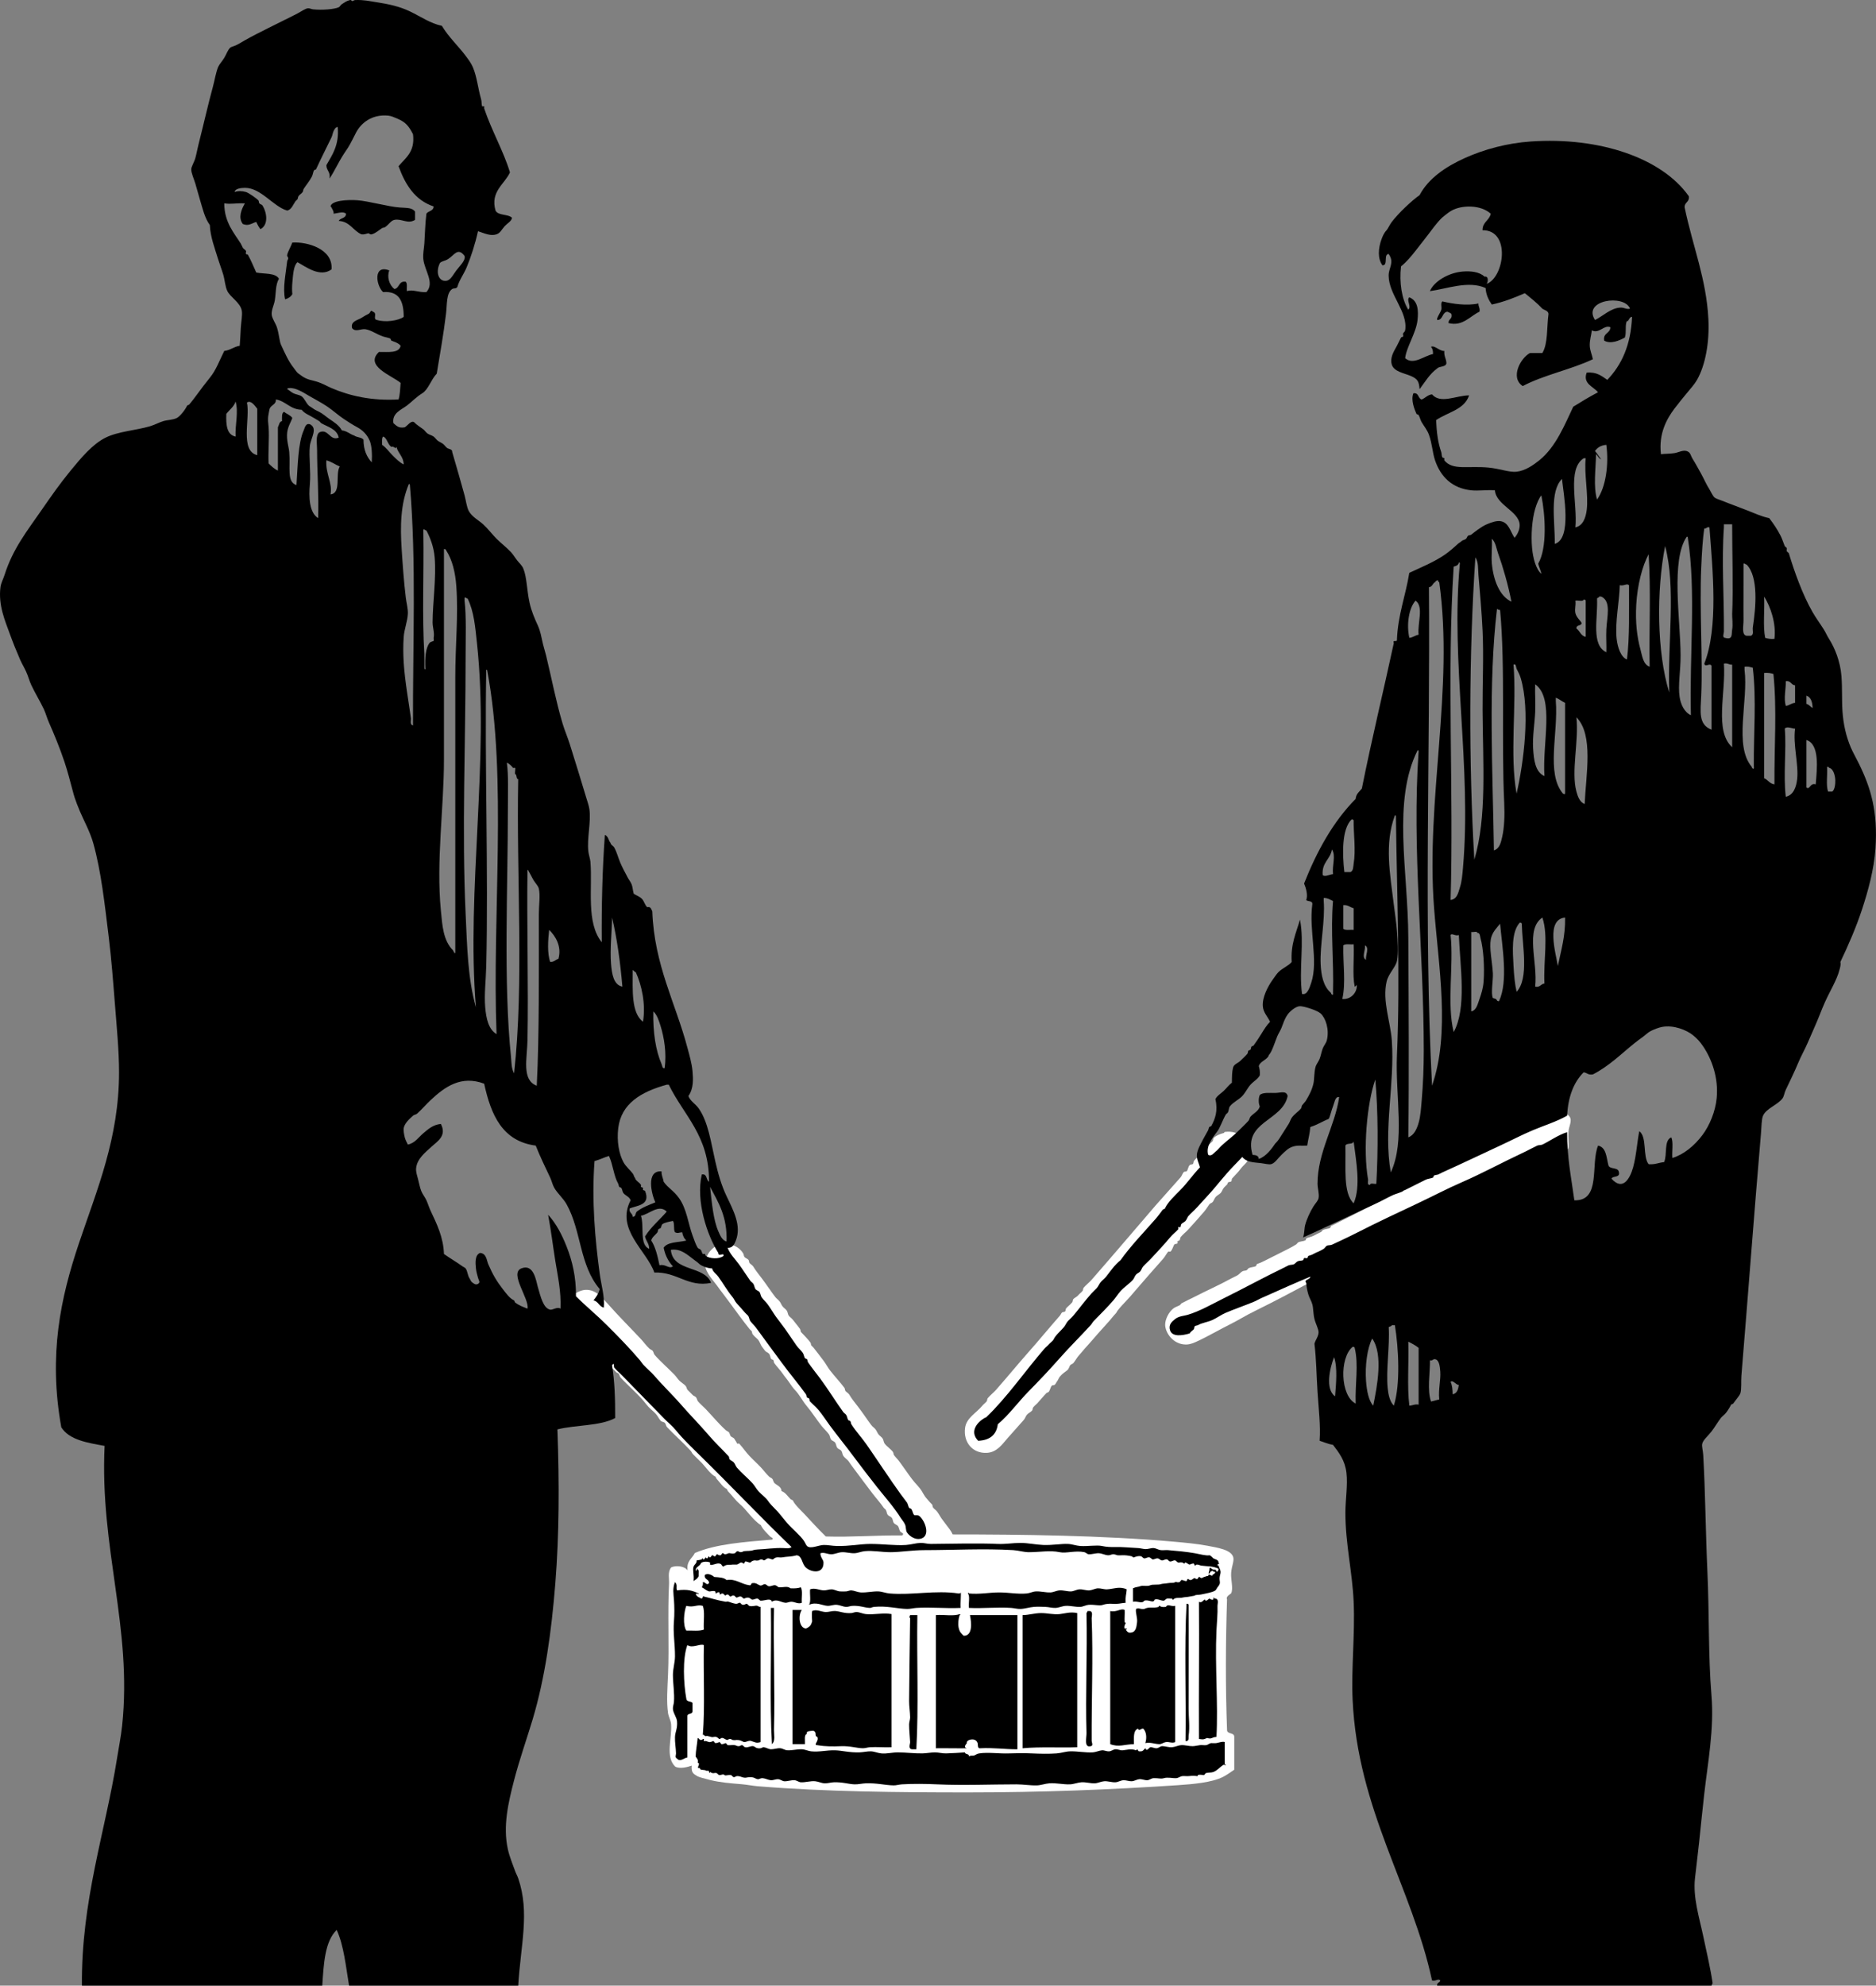 <?xml version="1.0" encoding="utf-8"?>
<!-- Generator: Adobe Illustrator 16.0.4, SVG Export Plug-In . SVG Version: 6.00 Build 0)  -->
<!DOCTYPE svg PUBLIC "-//W3C//DTD SVG 1.1//EN" "http://www.w3.org/Graphics/SVG/1.1/DTD/svg11.dtd">
<svg version="1.1" id="musiker_x5F_zeich_1_" xmlns:x="http://ns.adobe.com/Extensibility/1.0/" xmlns:i="http://ns.adobe.com/AdobeIllustrator/10.0/" xmlns:graph="http://ns.adobe.com/Graphs/1.0/"
	 xmlns="http://www.w3.org/2000/svg" xmlns:xlink="http://www.w3.org/1999/xlink" x="0px" y="0px" width="436.533px"
	 height="461.771px" viewBox="488.618 23.216 436.533 461.771" enable-background="new 488.618 23.216 436.533 461.771"
	 xml:space="preserve">
<rect x="488.618" y="23.216" width="436.533" height="461.771" fill="#808080" stroke="none"/>
<g>
	<path fill="#FFFFFF" d="M853.82,282.85c0.728,0.981-0.139,2.248-0.237,3.6c-0.101,1.334,0.106,2.683,0,3.6
		c0.008,0.65-0.781,0.735-1.201,0.961c-1.271,0.682-2.853,1.43-4.32,2.16c-4.529,2.25-9.174,4.811-13.92,7.199
		c-0.49,0.248-0.945,0.465-1.439,0.721c-3.289,1.704-7.377,3.918-11.039,5.76c-0.678,0.34-1.258,0.513-2.159,0.961
		c-2.136,1.06-4.938,2.853-7.441,4.08c-0.717,0.351-1.307,0.532-2.16,0.959c-0.215,0.107-0.328,0.402-0.479,0.48
		c-0.496,0.252-1.193,0.238-1.683,0.479c-0.104,0.054-0.149,0.44-0.237,0.479c-2.922,1.317-6.242,3.226-9.361,4.801
		c-2.732,1.379-5.537,2.771-8.4,4.32c-1.807,0.979-3.428,1.793-5.52,2.879c-2.086,1.084-4.639,2.248-6.959,3.601
		c-1.166,0.68-2.5,1.344-4.08,2.159c-1.674,0.865-3.656,1.994-5.521,2.882c-1.131,0.536-2.098,0.971-3.12,0.959
		c-2.988-0.031-4.757-2.738-4.802-4.56c-0.028-1.315,0.888-3.065,1.922-3.841c0.418-0.312,0.74-0.372,1.439-0.721
		c0.225-0.111,0.318-0.393,0.48-0.479c0.916-0.496,1.901-0.937,2.879-1.438c2.659-1.373,6.057-2.885,8.641-4.32
		c0.484-0.271,0.941-0.442,1.439-0.721c0.405-0.227,0.75-0.722,1.198-0.959c0.357-0.188,0.672-0.076,0.961-0.24
		c0.188-0.105,0.349-0.414,0.48-0.48c0.555-0.275,1.149-0.207,1.68-0.479c0.105-0.055,0.152-0.44,0.24-0.479
		c0.363-0.164,0.705-0.224,1.199-0.479c1.299-0.674,2.842-1.381,4.319-2.16c1.193-0.629,2.468-1.187,3.601-1.92
		c0.168-0.109,0.354-0.414,0.479-0.48c0.496-0.264,1.174-0.219,1.681-0.479c0.104-0.055,0.153-0.44,0.239-0.479
		c0.482-0.218,1.224-0.313,1.92-0.721c0.367-0.214,0.793-0.398,1.439-0.72c0.207-0.104,0.34-0.414,0.479-0.479
		c0.474-0.226,1.253-0.262,1.681-0.479c0.104-0.056,0.153-0.441,0.24-0.48c0.641-0.289,1.629-0.785,2.399-1.199
		c0.986-0.529,1.945-0.934,2.881-1.439c3.879-2.102,7.855-4,11.521-6c1.928-1.055,3.881-1.922,5.76-2.881
		c0.693-0.354,1.434-0.729,2.16-1.199c0.477-0.311,1.268-0.538,2.16-0.961c0.106-0.051,0.149-0.438,0.239-0.479
		c0.375-0.169,0.697,0.022,1.199-0.239c0.474-0.246,0.988-0.701,1.439-0.959c1.262-0.722,2.854-1.397,4.319-2.16
		c0.693-0.361,1.433-0.729,2.16-1.201c0.478-0.31,1.269-0.537,2.16-0.959c0.109-0.051,0.15-0.439,0.24-0.48
		c0.377-0.17,0.694,0.02,1.199-0.238c0.235-0.121,0.438-0.347,0.721-0.479c1.412-0.675,3.119-1.78,4.799-2.642
		c0.955-0.487,1.908-0.934,2.881-1.438C848.449,282.38,851.76,280.405,853.82,282.85z"/>
	<path fill="#FFFFFF" d="M773.423,286.688c0.026-0.006,0.059-0.217,0.239-0.239c3.39-0.449,5.625,2.062,5.761,4.319
		c0.022,0.395-0.074,1.438-0.24,1.92c-0.312,0.898-1.258,1.494-1.92,2.4c-0.586,0.801-1.185,1.333-1.92,2.16
		c-0.164,0.184-0.058,0.559-0.24,0.719c-0.188,0.165-0.561,0.057-0.721,0.24c-0.142,0.162-0.103,0.337-0.24,0.48
		c-0.053,0.057-0.523,0.483-0.719,0.721c-0.345,0.41-0.437,0.875-0.722,1.199c-0.315,0.36-0.903,0.61-1.198,0.959
		c-0.316,0.373-0.441,0.875-0.722,1.201c-0.17,0.198-0.562,0.276-0.721,0.479c-0.348,0.446-0.701,1.101-1.199,1.68
		c-1.301,1.511-2.604,2.993-3.84,4.32c-0.539,0.578-1.164,1.019-1.68,1.68c-0.133,0.171-0.09,0.54-0.24,0.72
		c-0.059,0.069-0.451,0.176-0.479,0.24c-0.046,0.101,0.073,0.405,0,0.479c-0.146,0.146-0.587,0.092-0.722,0.239
		c-0.252,0.283-0.551,1.496-0.959,1.681c-0.1,0.045-0.406-0.074-0.479,0c-0.357,0.354-0.72,1.146-1.199,1.68
		c-2.121,2.367-4.488,5.086-6.721,7.681c-0.58,0.676-1.152,1.369-1.92,2.16c-0.554,0.57-1.3,1.371-1.92,2.159
		c-0.193,0.246-0.267,0.507-0.48,0.722c-0.402,0.403-0.912,1.078-1.439,1.68c-1.133,1.291-2.553,2.803-3.84,4.32
		c-0.569,0.672-1.231,1.383-1.92,2.16c-0.486,0.549-0.84,1.039-1.438,1.68c-0.345,0.365-0.769,1.172-1.201,1.68
		c-0.17,0.199-0.562,0.277-0.719,0.48c-0.229,0.291-0.306,0.881-0.722,1.199c-0.44,0.338-1.156,0.812-1.68,1.44
		c-0.336,0.401-0.406,0.823-0.721,1.198c-0.14,0.166-0.314,0.586-0.48,0.722c-0.199,0.161-0.559,0.047-0.719,0.239
		c-0.305,0.365-0.379,1.059-0.721,1.439c-0.072,0.08-0.396,0.16-0.48,0.24c-0.539,0.518-1.496,1.691-2.16,2.398
		c-0.229,0.248-0.67,0.582-0.959,0.961c-0.125,0.162-0.094,0.553-0.24,0.721c-0.348,0.396-0.887,0.59-1.198,0.959
		c-0.308,0.361-0.418,0.85-0.722,1.201c-0.577,0.672-1.231,1.357-1.92,2.16c-0.645,0.75-1.258,1.393-1.92,2.158
		c-1.176,1.36-2.448,3.254-4.801,3.36c-3.293,0.149-5.457-2.444-5.039-5.76c0.303-2.416,2.553-3.408,4.08-5.281
		c0.242-0.298,0.65-0.555,0.959-0.959c0.127-0.166,0.092-0.547,0.24-0.722c0.633-0.735,1.438-1.369,1.92-1.92
		c2.768-3.146,5.158-6.067,7.438-8.64c2.38-2.68,5.037-5.905,7.441-8.64c0.16-0.184,0.297-0.557,0.479-0.721
		c0.143-0.127,0.592-0.101,0.721-0.24c0.154-0.166,0.104-0.545,0.24-0.721c0.291-0.381,0.991-0.865,1.438-1.439
		c0.129-0.164,0.092-0.549,0.24-0.719c0.289-0.33,0.776-0.443,1.201-0.961c0.241-0.299,0.649-0.555,0.959-0.959
		c0.127-0.166,0.092-0.547,0.239-0.721c0.562-0.654,1.318-1.23,1.92-1.921c5.699-6.532,9.564-11.104,14.882-17.28
		c1.18-1.371,2.477-2.734,3.84-4.318c0.604-0.703,1.258-1.402,1.92-2.16c0.297-0.342,0.418-0.854,0.719-1.2
		c0.162-0.187,0.549-0.069,0.721-0.239c0.269-0.268,0.312-1.11,0.722-1.44c0.203-0.163,0.549-0.054,0.719-0.239
		c0.156-0.173,0.104-0.542,0.24-0.72c0.502-0.655,1.686-1.572,2.399-2.4c0.179-0.204,0.318-0.521,0.48-0.721
		c0.354-0.437,0.912-0.89,1.438-1.438c0.152-0.158,0.109-0.551,0.24-0.721C771.38,287.421,772.469,286.902,773.423,286.688z"/>
	<path fill="#FFFFFF" d="M710.302,380.049c15.969,0,34.971,0.236,51.36,1.68c2.503,0.222,5.433,0.488,7.921,0.959
		c2.286,0.435,5.493,0.896,6,2.642c0.26,0.896-0.349,2.053-0.48,3.601c-0.137,1.573,0.553,3.694,0,4.801
		c-0.094,0.188-1.316,0.701-0.961,1.438c-0.33,9.781-0.377,20.47,0,30.24c-0.092,1.211,1.645,0.596,1.68,1.68
		c0,2.562,0,5.121,0,7.68c-0.936,0.625-1.725,1.226-2.639,1.683c-2.594,1.291-6.781,1.666-10.561,1.92
		c-15.308,1.025-31.738,1.68-48.722,1.68c-16.237,0-33.021-0.149-48.959-1.438c-1.115-0.093-2.514-0.371-3.84-0.48
		c-2.639-0.221-4.836-0.389-7.201-0.961c-1.229-0.297-2.746-0.703-3.119-0.959c-0.719-0.492-1.352-0.621-1.198-2.4
		c-0.939,0.335-2.742,0.839-3.843,0.24c-2.381-2.309-0.709-6.592-0.959-9.84c-0.067-0.896-0.588-1.723-0.721-2.642
		c-0.377-2.625-0.133-5.864,0-8.881c0.301-6.848-0.127-14.254,0.24-21.119c0.067-1.278-0.369-2.75,0.479-3.84
		c1.258-0.612,3.355-0.215,3.84,0.722c-0.325-2.246,1.062-2.777,1.681-4.08c4.918-2.123,11.524-2.558,18-3.121
		c0.426-0.36-0.254-0.483-0.48-0.719c-0.61-0.642-1.729-1.654-2.157-2.642c-1.988-1.27-3.162-3.447-5.041-5.041
		c-0.83-0.703-1.691-1.91-2.642-2.879c-0.053-0.055-0.186-0.457-0.24-0.479c-0.916-0.412-1.588-1.529-2.397-2.399
		c-0.051-0.055-0.189-0.457-0.24-0.48c-1.129-0.51-2.133-2.079-3.121-3.118c-0.682-0.722-1.41-1.353-2.16-2.16
		c-0.19-0.209-0.282-0.508-0.479-0.722c-1.748-1.911-3.738-3.641-5.521-5.52c-0.254-0.27-0.227-0.672-0.479-0.961
		c-0.219-0.248-0.746-0.246-0.961-0.479c-0.49-0.537-0.709-1.168-1.199-1.682c-0.695-0.726-1.479-1.261-2.16-2.16
		c-1.563-2.069-4.063-4.158-6-6.239c-0.227-0.243-0.254-0.734-0.479-0.96c-0.119-0.119-0.359-0.12-0.48-0.24
		c-0.383-0.383-1.143-1.105-1.68-1.68c-0.225-0.241-0.244-0.726-0.48-0.961c-0.243-0.244-0.725-0.221-0.959-0.479
		c-0.25-0.277-0.217-0.654-0.479-0.961c-0.178-0.208-0.535-0.279-0.721-0.479c-0.23-0.252-0.238-0.709-0.479-0.961
		c-0.231-0.242-0.731-0.234-0.961-0.479c-0.479-0.517-0.676-0.888-1.199-1.438c-0.899-0.949-1.78-1.894-2.641-2.881
		c-2.31-1.451-2.91-5.283-0.721-7.439c0.772-0.76,2.114-1.402,3.12-1.439c2.406-0.09,3.738,1.707,5.279,3.359
		c2.457,2.791,5.07,5.363,7.68,8.16c0.632,0.676,1.156,1.462,1.921,2.16c0.202,0.186,0.536,0.278,0.721,0.479
		c0.252,0.272,0.217,0.652,0.479,0.959c1.188,1.386,3.093,3.063,4.562,4.562c0.438,0.445,0.76,0.996,1.199,1.438
		c0.432,0.437,1.026,0.752,1.438,1.2c0.258,0.281,0.252,0.718,0.48,0.96c0.328,0.349,0.754,0.735,1.198,1.2
		c0.193,0.199,0.537,0.279,0.722,0.479c0.26,0.281,0.27,0.696,0.479,0.961c0.42,0.525,1.291,1.258,1.92,1.92
		c1.47,1.545,2.877,3.265,4.562,4.799c0.203,0.188,0.533,0.281,0.719,0.48c0.25,0.268,0.201,0.68,0.479,0.961
		c0.212,0.211,0.517,0.252,0.722,0.479c0.192,0.22,0.283,0.503,0.479,0.722c0.031,0.035,0.215,0.463,0.24,0.479
		c0.092,0.064,0.406-0.08,0.48,0c0.848,0.931,1.541,1.97,2.399,2.879c0.851,0.902,1.789,1.734,2.642,2.642
		c0.641,0.685,1.163,1.429,1.92,2.16c0.192,0.188,0.532,0.282,0.719,0.479c0.271,0.284,0.221,0.637,0.479,0.961
		c0.396,0.494,1.695,0.832,1.681,1.92c0.928,0.309,1.432,1.205,2.159,1.92c0.056,0.055,0.455,0.186,0.48,0.24
		c0.465,1.028,1.727,2.149,2.639,3.118c1.67,1.771,3.295,3.589,5.041,5.281c6.185,0.185,11.687-0.313,17.761-0.24
		c0.651-0.534-0.25-0.604-0.48-0.961c-0.188-0.293-0.27-0.907-0.479-1.198c-0.22-0.308-0.761-0.455-0.962-0.722
		c-0.274-0.36-0.206-0.834-0.479-1.198c-0.244-0.332-0.709-0.394-0.959-0.722c-0.277-0.365-0.211-0.828-0.48-1.199
		c-0.133-0.184-0.332-0.258-0.479-0.479c-0.625-0.941-1.795-2.252-2.639-3.359c-1.361-1.785-2.855-3.802-4.32-5.761
		c-0.354-0.472-0.793-1.064-1.201-1.681c-0.205-0.311-0.877-0.744-1.199-1.201c-0.268-0.379-0.211-0.829-0.479-1.198
		c-0.238-0.326-0.728-0.392-0.959-0.722c-0.242-0.34-0.228-0.854-0.48-1.198c-0.239-0.326-0.727-0.392-0.961-0.722
		c-0.25-0.354-0.237-0.867-0.479-1.199c-0.502-0.688-1.154-1.264-1.683-1.92c-1.174-1.465-2.252-3.2-3.6-4.801
		c-0.82-0.973-1.578-2.512-2.639-3.6c-0.429-0.438-0.992-1.243-1.441-1.92c-0.313-0.475-0.996-1.25-1.438-1.92
		c-0.431-0.648-1.328-1.564-1.92-2.4c-0.162-0.229-0.062-0.525-0.24-0.72c-0.096-0.103-0.402-0.134-0.48-0.239
		c-0.233-0.32-0.188-0.84-0.479-1.201c-0.242-0.299-0.719-0.406-0.961-0.719c-0.265-0.344-0.457-0.62-0.722-0.961
		c-0.315-0.41-0.485-1.172-0.959-1.68c-0.276-0.299-0.784-0.648-1.2-1.2c-0.162-0.214-0.086-0.519-0.238-0.72
		c-0.127-0.164-0.334-0.297-0.48-0.48c-1.594-1.994-3.258-4.307-5.041-6.72c-0.229-0.312-0.438-0.554-0.719-0.96
		c-0.393-0.57-0.926-1.172-1.44-1.92c-0.996-1.452-3.078-3.49-3.119-5.279c-0.058-2.49,1.823-4.45,3.6-4.801
		c2.264-0.446,4.308,0.477,5.281,2.16c0.092,0.16,0.104,0.541,0.238,0.72c0.26,0.349,0.739,0.431,0.961,0.72
		c0.161,0.215,0.086,0.52,0.239,0.721c0.24,0.315,0.656,0.437,0.959,0.961c0.435,0.748,1.277,1.785,1.92,2.64
		c1.091,1.446,2.089,2.981,3.121,4.319c0.291,0.379,0.664,0.599,0.959,0.961c0.31,0.377,0.451,0.837,0.722,1.199
		c0.271,0.364,0.666,0.564,0.961,0.959c0.268,0.363,0.256,0.9,0.479,1.201c0.277,0.371,0.701,0.611,0.961,0.959
		c0.517,0.695,1.099,1.338,1.681,2.16c0.161,0.229,0.061,0.527,0.239,0.721c0.49,0.527,1.521,1.549,2.16,2.4
		c0.162,0.215,0.086,0.518,0.24,0.719c0.129,0.17,0.332,0.288,0.479,0.48c0.709,0.918,1.589,2.01,2.4,3.119
		c0.506,0.691,0.938,1.512,1.439,2.16c1.122,1.449,2.321,2.688,3.36,4.08c0.162,0.219,0.084,0.518,0.24,0.721
		c0.24,0.314,0.656,0.436,0.959,0.96c0.449,0.774,1.24,1.769,1.92,2.64c1.09,1.398,2.084,2.93,3.121,4.32
		c0.287,0.385,0.678,0.613,0.959,0.961c0.311,0.379,0.439,0.812,0.721,1.199c0.219,0.301,0.728,0.621,0.959,0.959
		c0.252,0.365,0.226,0.869,0.48,1.201c0.557,0.725,1.383,1.225,1.92,1.92c0.154,0.199,0.117,0.52,0.24,0.721
		c0.245,0.395,0.78,0.881,1.198,1.439c1.062,1.416,2.068,2.951,3.121,4.318c0.695,0.904,1.541,1.645,2.16,2.641
		c0.227,0.365,0.404,0.726,0.719,1.199c0.242,0.363,0.773,0.92,1.201,1.441c0.139,0.168,0.363,0.326,0.48,0.479
		c0.143,0.188,0.081,0.51,0.237,0.721c0.265,0.355,0.683,0.564,0.961,0.96c0.515,0.725,0.804,1.387,1.439,2.159
		c0.252,0.308,0.479,0.629,0.721,0.961C709.376,378.598,709.816,379.018,710.302,380.049z"/>
</g>
<path d="M824.24,93.306c2.34,0.555,5.668,1.084,8.4,0.48c-0.053,0.773,0.426,1.016,0.24,1.92c-2.193,1.005-3.914,3.497-7.199,2.64
	c-0.062-0.941,0.867-0.892,0.719-1.92c-0.065-0.493-0.641-0.479-0.959-0.72c-1.246,0.115-1.01,1.711-2.16,1.92
	c-0.85,0.144,0.556-1.687,0.722-2.4C824.154,94.569,823.77,93.764,824.24,93.306z"/>
<path d="M674.962,392.343c0.491,0.788,0.129,2.431,0.239,3.601c-0.811,0.375-1.586-0.197-2.399-0.24
	c-0.479-0.023-0.957,0.279-1.439,0.24c-1.002-0.082-2.02-0.975-3.121-0.24c-0.252-0.961-1.715-0.188-2.639-0.239
	c-0.176-0.011-0.449-0.442-0.721-0.479c-0.412-0.058-0.853,0.257-1.199,0.24c-0.232-0.013-0.519-0.418-0.961-0.48
	c-0.357-0.051-0.98,0.236-0.959,0.24c-0.314-0.053-0.392-0.398-0.721-0.48c-0.435-0.105-0.892,0.245-0.962,0.24
	c-0.299-0.02-0.401-0.406-0.719-0.479c-0.373-0.088-0.684,0.243-0.721,0.238c-0.32-0.038-0.373-0.45-0.719-0.479
	c-0.216-0.02-0.525,0.229-0.48,0.24c-0.312-0.076-0.379-0.451-0.721-0.48c-0.228-0.02-0.508,0.234-0.48,0.24
	c-0.323-0.067-0.043-0.354-0.237-0.48c-0.318-0.202-0.734,0.236-0.722,0.24c-0.315-0.084-0.043-0.346-0.239-0.479
	c-0.384-0.259-1.271,0.06-1.439,0c-0.801-0.282-1.076-0.683-1.68-0.96c0.201-0.277,0.315-0.645,0.237-1.199
	c0.718-0.055,0.816,0.885,1.441,0.239c0.045-1.006-1.178-0.741-0.961-1.92c0.619-0.499,1.733,0.043,2.16,0.479
	c1.114,0.084,2.297,0.104,2.881,0.72c2.129-0.382,3.317,0.929,5.278,1.2c0.531,0.132,0.343-0.459,0.722-0.479
	c0.86-0.142,1.16,0.278,1.68,0.479c0.396,0.271,0.885-0.264,1.199-0.24c0.475,0.037,0.588,0.445,0.961,0.48
	c0.506,0.047,0.994-0.289,1.438-0.24c0.421,0.046,0.617,0.453,0.962,0.479c0.932,0.073,1.92-0.37,2.639,0.239
	C673.488,392.63,674.33,392.591,674.962,392.343z"/>
<path d="M771.441,394.982c0.873,0.06,0.463,1.285,0.48,1.68c0.071,1.804-0.152,3.818-0.24,5.761c-0.375,8.249,0.416,17.027,0,24.72
	c-1.146,0.052-1.066,0.611-2.16,0.24c-0.898,0.356-0.727,0.396-1.92,0.239c-0.066-10.575,0.092-22.106,0-31.92
	c0.699,0.47,1.059-0.58,1.438-0.479c0.072,0.02-0.01,0.293,0.24,0.24c0.365-0.077,0.599-0.46,0.722-0.48
	c0.104-0.018,1.102,0.761,0.959-0.239c0.204-0.044,0.227,0.094,0.239,0.239C771.281,394.982,771.361,394.982,771.441,394.982z"/>
<path d="M764.721,396.184c0.279-0.039,0.428,0.053,0.479,0.239c0.045,7.101,0,16.063,0,24.239c0,2.001,0.32,4.078,0,6.24
	c-0.061,0.414,0.216,1.308-0.721,1.199C764.637,417.538,764.169,406.35,764.721,396.184z"/>
<path d="M762.08,396.662c0,10.561,0,21.12,0,31.681c-0.766,0.334-1.312-0.099-2.157,0c-0.472,0.056-1.004,0.463-1.441,0.479
	c-1.008,0.038-2.121-0.513-3.359-0.24c0.39-1.198,0.259-2.645-0.479-3.359c-0.428-0.144-0.996,0.703-1.199,0
	c-1.158,0.361-0.975,2.065-0.961,3.601c-2.188,0.049-3.559,0.77-5.52,0c0-10.32,0-20.64,0-30.96c1.5,0.371,2.504-0.732,3.358-0.24
	c0.06,0.938-0.074,1.796,0,2.88c0.002,0.021,0.283,0.024,0.24,0.24c0.018-0.083-0.467,0.641-0.24,1.2
	c0.025,0.061,0.431-0.051,0.48,0c0.135,0.134-0.195,0.304-0.24,0.24c0.318,0.457,0.531,0.719,0.961,0.719
	c1.375,0.004,1.527-1.139,1.68-2.399c0.136-1.116-0.403-2.194-0.239-3.119c0.727-0.331,0.856,0.114,1.92,0
	c1.219-0.616,2.094-0.085,3.358-0.479c-0.028,0.01,0.105-0.408,0.24-0.24c0.188,0.234,0.611,0.326,1.441,0.24
	C760.35,396.1,760.971,396.882,762.08,396.662z"/>
<path d="M668.003,397.143c0.237,0,0.479,0,0.719,0c-0.187,9.162,0.248,18.847,0,28.32c-0.027,1.084,0.379,2.621-0.48,3.359
	C667.682,418.742,668.16,407.622,668.003,397.143z"/>
<path d="M675.201,397.622c-0.883,1.187-0.688,4.206,0.959,4.319c0.943-0.426,1.197-0.774,1.441-1.68c0-0.004-0.146-1.505,0-2.4
	c1.024-0.463,2.078,0.188,3.119,0.24c0.686,0.035,1.438-0.266,2.16-0.24c1.182,0.043,2.1,0.604,3.84,0.48
	c0.312-0.021,0.834-0.251,1.201-0.24c0.725,0.021,1.426,0.401,2.157,0.479c1.959,0.211,4.031-0.377,6,0c0,10.319,0,20.642,0,30.96
	c-1.717,0.074-3.389-0.099-5.039,0c-0.489,0.029-1.168,0.256-1.68,0.24c-1.467-0.043-2.93-0.558-5.041-0.479
	c-1.779,0.064-3.522,0.108-5.52-0.239c-1.062-0.033,0.483-0.938,0-1.921c-0.81-0.211,0.047-1.132-0.959-1.439
	c-0.863,0.064-1.746,0.101-1.441,0.721c-0.729,0.229-0.426,1.494-0.479,2.399c-0.961,0-1.92,0-2.882,0c0-10.399,0-20.801,0-31.2
	C673.762,397.622,674.48,397.622,675.201,397.622z"/>
<path d="M742.16,397.861c0.879,0.095,0.463,1.221,0.48,1.681c0.365,9.001-0.049,19.194,0,28.561c0.002,0.223,0.465,1.145-0.24,1.2
	c-1.592,0.409-0.926-2.039-0.959-3.12c-0.271-8.561,0.203-18.872,0-27.601c-0.068-0.387,0.228-0.413,0.24-0.721
	C741.843,397.861,742.003,397.861,742.16,397.861z"/>
<path d="M739.281,398.343c0,10.399,0,20.8,0,31.199c-3.809,0.159-8.541-0.145-12.721,0.24c0-10.319,0-20.64,0-30.96
	c1.426-0.006,2.746-0.471,4.32-0.479c1.405-0.009,2.883,0.396,4.319,0.239C736.376,398.456,737.68,397.982,739.281,398.343z"/>
<path d="M702.08,398.822c-0.157,10.32,0.32,21.279-0.237,31.2c-0.32,0-0.642,0-0.961,0c-1.035-0.076-0.459-1.256-0.48-1.681
	c-0.072-1.476-0.24-2.708-0.24-4.08c0-0.562,0.248-1.172,0.24-1.681c-0.018-1.265-0.252-2.551-0.24-3.84
	c0.06-6.132,0.14-12.89,0.24-19.2c-0.287-0.314-0.094-0.377,0-0.721C700.962,398.822,701.521,398.822,702.08,398.822z"/>
<path d="M713.843,393.782c0.045-0.272,0.239-0.134,0.237,0c2.404,0.239,4.677-0.229,6.961-0.24c2.253-0.01,4.373,0.438,6.48,0.24
	c0.758-0.071,1.4-0.447,2.16-0.479c1.135-0.049,2.26,0.282,3.358,0.239c0.761-0.028,1.354-0.424,2.16-0.479
	c0.849-0.059,1.75,0.268,2.642,0.24c0.62-0.019,1.28-0.434,1.92-0.479c0.827-0.062,1.602,0.311,2.397,0.239
	c0.596-0.053,1.324-0.453,1.92-0.479c0.699-0.03,1.482,0.28,2.16,0.239c1.49-0.086,2.885-0.771,4.561,0
	c-0.062,1.06-0.383,1.856-0.239,3.121c-1.25,0.108-1.81,0.355-3.119,0.24c-0.691-0.062-1.633,0.035-2.16,0.239
	c-0.805,0.312-1.996-0.108-3.359,0c-0.612,0.048-1.305,0.45-1.92,0.479c-1.1,0.053-2.211-0.285-3.36-0.24
	c-0.802,0.031-1.568,0.432-2.4,0.48c-0.736,0.043-1.621-0.218-2.398-0.24c-0.926-0.028-1.717-0.068-2.641,0
	c-1.025,0.076-2.094,0.447-3.121,0.479c-0.725,0.022-1.469-0.19-2.158-0.239c-3.18-0.225-6.567,0.166-9.842,0
	C713.927,396.098,714.395,394.43,713.843,393.782z"/>
<path d="M712.16,393.542c0.15,0.399-0.104,2.448,0,3.601c-3.61,0.164-6.987-0.222-10.317,0c-0.742,0.049-1.412,0.252-2.16,0.24
	c-2.172-0.035-4.699-0.773-7.68-0.48c-0.441,0.045-0.689,0.25-0.961,0.24c-1.3-0.049-2.285-0.566-4.08-0.479
	c-0.519,0.024-0.957,0.258-1.439,0.239c-0.725-0.025-1.449-0.416-2.16-0.479c-0.783-0.07-1.465,0.262-2.16,0.239
	c-1.143-0.036-2.657-1.007-4.319-0.239c0.491-0.789,0.129-2.431,0.239-3.602c1.048-0.422,2.111,0.184,3.119,0.24
	c0.67,0.039,1.273-0.267,1.92-0.24c0.65,0.027,1.263,0.449,1.92,0.48c0.418,0.02,0.91,0.034,1.441,0
	c0.381-0.023,0.809-0.264,1.199-0.24c0.629,0.037,1.469,0.439,2.16,0.479c1.338,0.078,2.805-0.278,4.08-0.239
	c0.875,0.026,1.793,0.408,2.641,0.479c5.26,0.445,10.635-0.807,16.08,0C711.96,393.82,712.107,393.729,712.16,393.542z"/>
<path d="M711.923,398.582c0.271,0.046,0.133,0.241,0,0.24c-0.279,0.755-0.412,1.971-0.24,2.88c0.19,1.019,0.67,1.446,1.199,1.92
	c2.104,0.021,1.799-3.087,1.438-4.8c3.683,0,7.361,0,11.041,0c0,10.4,0,20.8,0,31.2c-2.973,0.012-5.51-0.41-8.641-0.24
	c-0.808,0.088-0.4-1.04-0.719-1.439c-0.611-1.146-2.671-0.495-2.4,0.239c-0.277,0.361-0.844,1.011,0,1.2
	c-1.492,0.049-4.924-0.035-7.201,0c0-10.319,0-20.64,0-30.96C708.164,398.664,710.559,399.141,711.923,398.582z"/>
<path d="M650.962,427.383c0.315,0.068,0.375,0.444,0.721,0.479c0.354,0.037,0.469-0.312,0.719-0.24c0.049,0.015-0.043,0.438,0,0.479
	c0.068,0.067,0.385-0.031,0.48,0c0.215,0.071,0.711,0.238,0.721,0.24c0.391,0.073,0.943-0.242,0.959-0.24
	c0.225,0.029,0.395,0.47,0.479,0.479c0.373,0.05,0.962-0.239,0.962-0.239c0.231,0.029,0.383,0.465,0.479,0.479
	c0.383,0.061,0.953-0.241,0.961-0.24c0.211,0.027,0.41,0.474,0.48,0.479c0.573,0.057,1.151-0.069,1.68,0
	c0.27,0.036,0.492,0.275,0.959,0.24c0.336-0.024,0.469-0.272,0.721-0.24c0.31,0.041,0.396,0.4,0.721,0.479
	c0.66,0.163,1.33-0.361,1.921-0.239c0.338,0.07,0.643,0.631,1.68,0.479c0.311-0.045,0.483-0.267,0.719-0.24
	c0.568,0.062,1.121,0.458,1.683,0.48c0.646,0.025,1.495-0.297,2.157-0.24c0.64,0.054,1.066,0.453,1.683,0.479
	c1.117,0.051,2.219-0.279,3.358-0.239c0.718,0.024,1.478,0.406,2.16,0.479c1.881,0.202,3.664-0.288,5.521-0.239
	c1.668,0.044,3.416,0.559,5.76,0.479c0.869-0.028,1.797-0.27,2.641-0.24c0.803,0.028,1.57,0.399,2.4,0.48
	c1.318,0.13,2.49-0.238,3.84-0.24c1.887-0.002,3.859,0.278,5.76,0.24c0.988-0.021,1.898-0.237,2.879-0.24
	c0.908-0.002,1.726,0.278,2.642,0.24c1.49-0.062,2.85-0.114,4.319-0.24c0.089,0.553,1.052,0.229,0.959,0.96
	c0.365-0.34,0.818-0.104,1.201-0.239c0.467-0.168,0.59-0.386,1.199-0.479c2.088-0.324,4.531,0.094,6.961,0
	c1.775-0.068,3.43-0.084,5.279,0c1.891,0.086,3.934,0.135,5.76,0c1.1-0.081,2.064-0.451,3.121-0.48
	c1.803-0.05,3.586,0.341,5.279,0.24c0.727-0.043,1.442-0.408,2.159-0.479c0.498-0.05,1.13,0.295,1.681,0.239
	c0.516-0.051,0.947-0.448,1.438-0.479c0.591-0.037,1.119,0.286,1.683,0.239c1.002-0.084,1.932-0.448,3.119,0
	c0.631-0.624,0.188,0.389,0.961,0.239c0.698,0.062,0.828-0.451,1.198-0.72c0.336,0.938,0.871-0.203,1.199-0.24
	c0.387-0.042,0.92,0.272,1.441,0.24c0.436-0.026,0.866-0.466,1.198-0.479c0.759-0.03,1.568,0.309,2.4,0.239
	c0.732-0.059,1.436-0.446,2.16-0.479c0.871-0.04,1.764,0.26,2.639,0.239c0.57-0.013,1.035-0.166,1.683-0.239
	c0.514-0.061,0.946,0.062,1.438,0c0.439-0.058,0.646-0.396,1.199-0.48c-0.057,0.01,0.897,0.056,1.201,0
	c0.655-0.12,1.375-0.425,1.92-0.239c0,1.681,0,3.359,0,5.04c-0.045,0.204,0.094,0.227,0.24,0.239c-0.07,0.42-0.261-0.116-0.48,0
	c-0.807,0.426-1.357,1.269-2.4,1.681c-0.438,0.175-1.119,0.099-1.68,0.239c-0.219,0.056-0.377,0.456-0.479,0.48
	c-0.244,0.058-0.865-0.203-1.439,0c-0.086,0.029,0.021,0.292-0.24,0.239c-0.354-0.07-1.021-0.097-1.92,0
	c-0.406,0.043-0.961-0.034-1.438,0c-0.476,0.034-0.957,0.451-1.441,0.479c-0.854,0.052-1.953-0.274-2.879,0
	c-0.793,0.234-1.293-0.054-2.4,0c-0.541,0.025-0.963,0.45-1.438,0.479c-0.607,0.038-1.265-0.307-1.92-0.239
	c-0.506,0.051-1.17,0.448-1.681,0.479c-0.6,0.035-1.323-0.256-1.922-0.24c-0.703,0.019-1.281,0.451-1.92,0.479
	c-0.901,0.041-1.744-0.312-2.639-0.239c-0.729,0.059-1.453,0.45-2.16,0.479c-1.012,0.042-2.072-0.312-3.121-0.24
	c-0.867,0.059-1.752,0.445-2.639,0.479c-1.582,0.062-3.221-0.357-4.801-0.239c-0.996,0.074-1.933,0.447-2.879,0.479
	c-1.554,0.051-3.179-0.24-4.802-0.24c-6.082,0-12.293,0.28-18.479,0c-2.656-0.12-5.584-0.158-8.16,0
	c-0.658,0.041-1.316,0.249-1.92,0.24c-2.01-0.031-3.871-0.571-6.48-0.479c-0.842,0.029-1.782,0.27-2.639,0.239
	c-1.381-0.048-2.77-0.554-4.801-0.479c-0.711,0.026-1.441,0.27-2.16,0.24c-0.719-0.03-1.428-0.408-2.16-0.479
	c-1.129-0.11-2.248,0.294-3.358,0.239c-0.441-0.021-0.962-0.44-1.439-0.479c-0.824-0.067-1.578,0.279-2.4,0.24
	c-0.452-0.021-0.946-0.448-1.438-0.479c-0.553-0.036-1.152,0.276-1.68,0.239c-0.611-0.043-1.279-0.425-1.923-0.479
	c-0.44-0.038-0.856,0.236-0.959,0.24c-0.707,0.024-0.854-0.48-1.92-0.48c-0.901,0-0.987,0.304-1.92,0
	c-0.233-0.075-0.498-0.195-0.961-0.239c-0.498-0.048-0.656,0.277-0.959,0.239c-0.319-0.039-0.375-0.438-0.721-0.479
	c-0.687-0.081-1.205,0.224-1.439,0c-0.354-0.339-0.762,0.049-1.198,0c-0.314-0.035-0.388-0.416-0.722-0.48
	c-0.537-0.103-0.641,0.283-1.438-0.239c-0.258,0.816-0.076-0.668-0.722-0.239c-0.745-0.45-1.674-0.005-1.68-0.721
	c-1.111,0.285,0.42-1.012-0.479-1.2c0.188-0.829-0.269-1.014-0.48-1.439C650.533,430.218,650.789,429.212,650.962,427.383z"/>
<path d="M585.201,72.426c0,0.64,0,1.28,0,1.92c-1.678,1.061-3.125-0.342-4.801,0c-0.813,0.167-1.271,1.055-2.16,1.68
	c-0.221,0.156-0.506,0.108-0.719,0.24c-0.5,0.311-1.516,1.227-2.4,1.44c-0.418,0.101-0.618-0.24-0.721-0.24
	c-0.436,0-0.813,0.34-1.68,0.24c-1.957-0.843-2.644-2.958-5.279-3.12c0.367-0.753,1.715-0.525,1.68-1.68
	c-0.641-0.625-2.114-0.048-2.881,0c0.068-0.488-0.119-0.653-0.237-0.96c-0.039-0.096-0.455-0.904-0.48-0.72
	c0.199-1.385,3.947-1.604,6.24-1.44c2.66,0.191,7.17,1.494,9.84,1.68C583.393,71.591,584.496,71.493,585.201,72.426z"/>
<path d="M565.762,85.866c-2.674,1.948-5.98-0.613-7.92-1.68c-0.931,0.806-1.027,2.911-1.201,4.8c-0.084,0.919-0.078,1.918,0,2.64
	c-0.354,0.605-0.928,0.992-1.68,1.2c-0.605-2.608,0.186-6.095,0.479-8.88c0.023-0.225,0.256-0.362,0.24-0.72
	c-0.01-0.212-0.31-0.369-0.24-0.72c0.154-0.787,0.834-1.87,1.199-2.88C560.201,79.393,566.178,81.165,565.762,85.866z"/>
<path d="M886.882,484.982c-21.279,0-42.562,0-63.841,0c-0.112-0.755,0.646-0.635,0.722-1.2c-0.527-0.53-0.98,0.236-1.92,0
	c-4.648-21.665-17.32-39.715-18.48-65.28c-0.334-7.355,0.576-15.158,0.24-22.8c-0.307-6.961-1.92-13.486-1.92-20.64
	c0-3.086,0.576-6.5,0.24-9.356c-0.341-2.888-1.713-4.638-3.121-6.479c-1.164-0.195-2.088-0.631-3.119-0.959
	c0.25-3.533-0.229-7.442-0.48-11.281c-0.254-3.842-0.28-7.682-0.721-11.279c0.217-0.857,0.943-1.71,0.961-2.641
	c0.014-0.758-0.678-1.988-0.961-3.119c-0.287-1.154-0.236-2.399-0.479-3.36c-0.214-0.837-0.711-1.513-0.961-2.399
	c-0.242-0.858-0.416-1.744-0.48-2.641c-0.686-0.758,0.914-0.683,0.961-1.439c-1.676,0.722-3.279,1.367-5.041,2.16
	c-1.859,0.836-4.297,1.9-6.479,2.879c-0.486,0.219-0.945,0.512-1.441,0.722c-2.166,0.917-4.498,1.696-6.719,2.64
	c-1.035,0.439-2.062,1.203-3.121,1.682c-1.168,0.525-2.445,0.646-3.359,1.199c-0.11,0.066-0.615,0.135-0.721,0.239
	c-0.158,0.158-0.088,0.558-0.24,0.72c-0.311,0.334-0.733,0.543-0.959,0.961c-1.815,0.545-4.059,0.821-4.561-0.721
	c-0.416-1.277,0.385-2.008,1.199-2.64c0.897-0.697,2.061-0.716,2.881-0.961c2.862-0.857,5.58-2.444,8.399-3.841
	c4.666-2.307,9.359-4.885,14.16-7.198c0.26-0.126,0.619-0.337,0.959-0.48c0.332-0.141,0.898-0.101,1.201-0.239
	c0.358-0.166,0.537-0.537,0.959-0.721c0.352-0.152,0.861-0.078,1.201-0.238c0.11-0.056,0.146-0.438,0.237-0.48
	c0.195-0.093,0.527,0.096,0.722,0c0.11-0.055,0.147-0.438,0.239-0.48c0.48-0.228,0.703-0.174,1.199-0.479
	c0.525-0.322,1.644-0.69,2.4-1.199c0.211-0.141,0.52-0.619,0.721-0.721c0.297-0.15,0.838-0.072,1.199-0.239
	c1.645-0.763,4.106-1.911,6-2.88c4.488-2.297,9.184-4.489,13.92-6.722c3.6-1.694,6.785-3.399,10.561-5.039
	c4.488-1.948,9.248-4.547,13.92-6.721c1.193-0.555,2.23-1.147,3.359-1.68c0.303-0.143,0.873-0.088,1.201-0.24
	c1.563-0.727,3.764-2.301,5.76-2.88c-0.027,5.868,0.979,10.702,1.68,15.841c6.281,0.201,3.722-8.438,5.521-12.721
	c1.92,0.4,1.926,2.715,2.4,4.561c0.278,1.002,2.12,0.438,2.399,1.439c0.478,1.598-1.322,0.918-1.68,1.68
	c2.68,3.012,4.334-0.115,5.039-2.64c0.75-2.681,0.965-6.21,1.438-8.399c1.867,1.412,0.724,5.838,2.16,7.681
	c1.498,0.137,2.347-0.375,3.603-0.48c0.789-1.69-0.105-5.063,1.68-5.76c0.518,1.162,0.109,3.25,0.24,4.8
	c2.672-0.81,5.127-2.857,6.959-5.279c1.723-2.275,3.061-5.545,3.358-8.641c0.457-4.716-1.131-9.036-3.119-12
	c-0.78-1.165-1.438-1.855-2.399-2.641c-1.433-1.168-4.465-2.436-7.199-1.92c-0.775,0.146-1.877,0.572-2.641,0.959
	c-0.691,0.353-1.277,0.99-1.92,1.44c-0.65,0.457-1.283,0.929-1.92,1.44c-2.884,2.318-5.908,5.333-9.601,7.199
	c-1.096,0.216-1.36-0.399-2.16-0.479c-2.315,2.323-3.612,5.666-3.84,10.08c-2.504,1.415-5.305,2.261-7.92,3.36
	c-2.631,1.104-5.137,2.424-7.68,3.6c-4.441,2.054-8.857,4.184-13.441,6.24c-0.303,0.136-0.604,0.334-0.959,0.479
	c-0.227,0.094-0.645,0.092-0.961,0.24c-0.11,0.054-0.146,0.438-0.24,0.479c-0.461,0.22-1.157,0.229-1.68,0.48
	c-1.473,0.711-3.125,1.574-4.799,2.4c-0.322,0.158-0.262,0.031-0.48,0.24c-0.295,0.281-1.801,0.68-2.399,0.959
	c-1.264,0.59-2.441,1.273-3.84,1.92c-2.496,1.151-5.033,2.379-7.681,3.601c-2.938,1.356-6.207,2.94-9.358,4.319
	c0.354-0.996,0.237-1.938,0.479-2.879c0.334-1.301,1.115-3.023,1.92-4.32c0.441-0.711,1.084-1.33,1.201-1.92
	c0.205-1.038-0.24-2.338-0.24-3.36c0-7.349,4.064-13.358,5.039-20.16c-0.928-0.194-1.028,1.119-1.438,2.16
	c-0.365,0.929-0.646,2.176-0.959,2.88c-1.47,0.611-2.734,1.426-4.32,1.92c-0.117,1.562-0.51,2.85-0.721,4.32
	c-1.646,0.09-2.156-0.136-3.359,0.24c-1.057,0.328-1.787,1.101-2.641,1.92c-0.838,0.803-1.537,1.951-2.4,2.16
	c-0.563,0.136-1.486-0.139-2.397-0.24c-1.806-0.203-3.345-0.209-4.32-1.439c-1.183,1.301-2.455,2.502-3.603,3.84
	c-0.887,1.035-1.713,1.994-2.639,3.119c-1.19,1.448-2.891,3.211-4.32,4.801c-0.61,0.682-1.311,1.254-1.92,1.92
	c-0.313,0.343-0.412,0.843-0.721,1.199c-0.244,0.283-0.713,0.438-0.959,0.722c-0.166,0.188-0.076,0.504-0.24,0.72
	c-0.062,0.08-0.405-0.072-0.479,0c-0.082,0.081,0.076,0.393,0,0.479c-0.553,0.648-1.267,1.121-1.92,1.92
	c-1.188,1.453-2.873,3.226-4.32,4.802c-0.613,0.67-1.314,1.258-1.92,1.92c-0.312,0.342-0.412,0.858-0.719,1.199
	c-0.256,0.28-0.711,0.437-0.961,0.721c-0.312,0.354-0.431,0.868-0.722,1.199c-0.754,0.866-1.961,1.639-2.879,2.641
	c-0.617,0.675-1.086,1.478-1.68,2.16c-1.344,1.545-2.979,3.188-4.562,4.8c-0.28,0.286-0.446,0.661-0.721,0.961
	c-2.365,2.6-4.865,5.032-7.199,7.68c-2.317,2.629-4.744,5.188-7.198,7.681c-2.464,2.497-4.519,5.403-7.201,7.68
	c-0.312,2.487-1.881,3.72-4.562,3.841c-2.078-2.121-0.262-4.269,1.441-5.281c0.281-0.166,0.275-0.043,0.479-0.238
	c4.8-4.596,9.015-10.727,13.441-15.841c0.387-0.446,0.799-0.724,1.199-1.199c0.162-0.192,0.846-0.705,0.961-0.96
	c0.459-1.021,1.561-1.911,2.397-2.88c0.39-0.447,0.57-1.011,0.961-1.44c0.386-0.423,0.818-0.749,1.199-1.199
	c1.422-1.68,2.754-3.521,4.32-5.279c0.389-0.437,0.815-0.766,1.201-1.2c0.364-0.414,0.571-0.995,0.959-1.44
	c0.373-0.429,0.848-0.758,1.2-1.199c0.929-1.161,2-2.776,3.359-3.84c2.443-3.422,5.328-6.357,8.16-9.601
	c0.625-0.716,0.994-1.265,1.68-2.16c0.062-0.078,0.447-0.169,0.48-0.239c0.682-1.514,2.313-3.009,3.6-4.319
	c1.623-1.656,2.965-3.595,4.562-5.28c-0.289-1.052-0.777-1.896-0.722-2.88c0.062-1.095,0.853-2.472,1.439-3.601
	c0.346-0.664,0.701-1.233,1.201-2.16c0.065-0.125,0.119-0.52,0.239-0.721c0.066-0.111,0.427-0.142,0.479-0.24
	c0.885-1.627,1.606-3.521,0.961-6.239c0.322-0.761,1.229-1.267,1.92-1.92c0.65-0.615,1.189-1.382,1.92-1.921
	c0.018-1.521,0.029-2.553,0.24-3.358c0.117-0.912,1.133-1.164,1.68-1.681c0.531-0.502,1.205-1.131,1.68-1.68
	c0.166-0.19,0.076-0.502,0.24-0.721c0.09-0.12,0.396-0.127,0.48-0.24c0.133-0.182,0.086-0.516,0.239-0.72
	c0.089-0.12,0.398-0.128,0.479-0.24c0.67-0.929,1.291-1.833,1.92-2.88c0.477-0.789,1.145-1.874,1.92-2.641
	c-0.627-1.348-1.555-2.113-1.68-3.6c-0.178-2.15,1.252-4.707,2.16-6c0.491-0.699,1.053-1.529,1.438-1.92
	c0.996-1.003,2.435-1.513,3.121-2.4c-0.271-4.189,1.057-6.783,1.92-9.84c1.062,5.277-0.287,11.601,0.48,17.28
	c1.196,0.344,1.754-1.408,2.159-2.64c1.675-5.099-0.592-12.189,0.24-18.24c0.066-0.867-1.053-0.549-1.44-0.96
	c0.485-1.058-0.074-2.899-0.48-3.84c2.994-7.566,6.754-14.368,12-19.681c0.094-1.187,0.887-1.673,1.441-2.399
	c2.293-11.466,4.995-22.523,7.438-33.84c-0.373-0.854,0.814-0.145,0.721-0.72c0.24-5.919,2.035-10.284,2.88-15.6
	c2.686-1.265,5.866-2.544,8.399-4.32c0.924-0.647,1.947-1.528,2.881-2.4c0.267-0.25,0.603-0.377,0.959-0.72
	c0.203-0.193,0.556-0.173,0.961-0.48c0.199-0.152,0.279-0.58,0.479-0.72c0.231-0.161,0.512-0.08,0.721-0.24
	c0.836-0.639,2.273-1.824,3.601-2.4c1.205-0.523,2.412-0.917,3.36-0.72c1.767,0.368,2.109,2.271,3.119,3.84
	c0.787-0.806,1.281-2.14,1.199-3.12c-0.258-3.114-5.475-4.494-5.76-7.92c-2.091-0.128-3.873,0.177-5.521,0
	c-4.356-0.47-7.08-3.068-8.399-6.96c-0.604-1.779-0.662-3.86-1.439-6c-0.379-1.044-1.115-1.923-1.68-2.88
	c-0.306-0.516-0.402-1.143-0.722-1.68c-0.057-0.097-0.44-0.157-0.479-0.24c-0.457-1.016-1.373-3.26-0.719-4.8
	c1.315-0.196,1.021,1.218,1.92,1.44c0.866-0.333,1.344-1.056,2.399-1.2c1.972,2.309,5.584,0.273,8.64,0.24
	c-1.104,3.376-5.043,3.916-7.681,5.76c0.133,2.951,0.441,5.254,1.201,7.44c0.115,0.334,0.068,0.838,0.238,1.2
	c0.053,0.109,0.44,0.151,0.479,0.24c0.052,0.113-0.075,0.386,0,0.48c1.945,2.403,5.488,1.212,10.32,1.68
	c2.564,0.248,4.861,1.147,6.479,0.96c2.056-0.237,3.894-1.534,5.279-2.64c3.93-3.136,6.055-8.583,7.92-12.48
	c1.869-1.171,3.771-2.309,5.76-3.36c-1.049-1.323-3.602-1.972-2.639-4.56c2.379-0.219,3.51,0.809,4.799,1.68
	c3.332-3.469,5.488-8.111,5.761-14.64c-0.431-0.146-0.789,0.756-0.959,0.96c-0.027,0.032-0.224-0.035-0.24,0
	c-0.504,0.983-0.047,2.673-0.48,3.84c-1.295,0.708-3.282,1.587-4.799,0.72c-0.33-1.849,1.406-1.634,1.439-3.12
	c-1.488-0.658-2.59,1.622-4.32,0.72c-0.121,1.147-0.537,2.341-0.479,3.6c0.053,1.144,0.543,2.116,0.721,3.12
	c-5.105,2.415-11.402,3.637-16.32,6.24c-3.008-1.985-0.467-6.568,1.68-7.68c0.962,0,1.921,0,2.882,0
	c1.34-2.18,1.012-6.027,1.438-9.12c-0.108-0.771-0.934-0.826-1.438-1.2c-1.229-1.333-2.668-2.453-4.08-3.6
	c-2.39,1.052-4.853,2.028-7.681,2.64c-0.713-1.048-1.33-2.19-1.44-3.84c-4.015-1.801-9.025,0.2-12.959,0.72
	c0.938-2.276,4.397-4.314,7.68-4.56c1.728-0.129,3.791,0.017,5.039,1.2c0.978-0.226,0.832,1.3,0.48,1.68
	c4.135-1.551,5.647-12.556-0.959-12.48c-0.019-1.937,1.596-2.244,1.92-3.84c-2.38-2.156-6.82-2.028-9.121-0.72
	c-0.674,0.383-0.963,0.651-1.681,1.2c-0.588,0.451-1.03,0.917-1.68,1.68c-0.584,0.689-1,1.253-1.68,2.16
	c-0.963,1.28-2.242,2.876-3.359,4.32c-0.926,1.194-2.106,2.605-3.361,3.6c-0.436,3.707,0.158,7.625,1.681,10.08
	c0.846-0.73-0.506-2.209,0.24-2.88c2.086,0.799,2.146,3.178,1.92,5.28c-0.326,3.032-2.605,6.295-2.88,8.88
	c1.974,1.704,4.398-0.582,6.479-0.96c0.025-0.744-0.107-1.331-0.479-1.68c0.857-0.449,1.896,0.977,3.119,0.96
	c-0.129,1.25,0.461,1.779,0.48,2.88c-0.197,0.922-1.644,0.597-2.16,1.2c-1.729,1.229-2.805,3.116-4.08,4.8
	c-0.152-1.757-0.391-2.381-2.16-3.12c-1.463-0.611-3.864-0.967-4.319-2.64c-0.423-1.549,0.389-2.868,1.2-4.32
	c0.308-0.551,0.623-1.299,0.959-1.92c0.06-0.106,0.438-0.15,0.48-0.24c0.094-0.196-0.092-0.523,0-0.72
	c0.113-0.24,0.426-0.392,0.479-0.72c0.712-4.289-3.811-8.245-3.84-12.72c-0.014-1.885,1.424-3.001,0-5.04
	c-1.27,0.091-0.033,2.688-1.44,2.64c-1.197-1.612-0.953-4.034-0.24-6c0.262-0.72,0.578-1.51,1.201-2.16
	c0.268-0.28,0.764-1.351,1.199-1.92c1.567-2.048,4.647-4.966,6.479-6.24c2.014-3.832,6.016-6.604,10.561-8.64
	c4.488-2.012,9.789-3.46,15.359-3.84c15.84-1.08,30.387,3.771,36.721,12.72c0.232,1.433-1.053,1.347-0.961,2.64
	c1.916,9.148,5.043,16.612,5.521,25.92c0.276,5.414-0.685,10.707-2.639,14.16c-0.578,1.019-1.531,2.055-2.4,3.12
	c-0.82,1.005-1.947,2.354-2.881,3.6c-1.75,2.34-3.689,5.739-3.119,10.56c0.984-0.116,1.916-0.063,3.119-0.24
	c0.91-0.133,1.971-0.775,2.881-0.48c0.953,0.31,0.85,1.008,1.438,1.92c0.459,0.709,1.511,2.616,1.921,3.36
	c0.633,1.143,1.194,2.481,1.92,3.6c0.221,0.339,0.772,1.559,1.2,1.92c0.328,0.278,1.099,0.48,1.681,0.72
	c1.021,0.422,1.867,0.724,3.119,1.2c1.098,0.417,1.809,0.702,3.12,1.2c1.318,0.501,2.816,1.247,4.8,1.68
	c0.994,1.286,1.866,2.583,2.641,4.08c0.408,0.791,0.619,1.593,0.961,2.4c0.049,0.119,0.453,0.392,0.479,0.48
	c0.063,0.214-0.082,0.512,0,0.72c0.049,0.122,0.452,0.391,0.479,0.48c1.305,4.319,3.182,9.6,5.521,13.68
	c0.784,1.368,1.721,2.615,2.641,4.08c0.436,0.693,0.69,1.363,1.199,2.16c1.297,2.033,2.614,5.183,2.881,8.64
	c0.225,2.915,0.062,5.5,0.24,8.16c0.204,3.06,0.838,5.833,1.92,8.399c0.448,1.068,1.305,2.586,1.92,3.84
	c2.764,5.632,4.416,11.084,3.84,19.681c-0.332,4.933-1.734,9.938-3.119,14.16c-1.406,4.282-3.205,8.365-5.041,12.238
	c0.133,0.752-0.08,1.306-0.24,1.921c-0.604,2.325-2.137,4.721-3.358,7.44c-0.822,1.826-1.478,3.707-2.4,5.76
	c-0.504,1.119-1.051,2.371-1.68,3.841c-0.584,1.362-1.48,2.909-2.16,4.56c-0.773,1.88-1.945,4.274-2.881,6.24
	c-0.306,0.645-0.412,1.482-0.719,1.92c-1.099,1.562-3.812,2.357-4.562,4.08c-0.373,0.855-0.354,2.636-0.479,4.08
	c-1.625,18.894-2.974,37.257-4.56,56.398c-0.108,1.318,0.062,3.125-0.24,4.08c-0.168,0.533-1.159,1.648-1.68,2.4
	c-0.061,0.086-0.447,0.164-0.479,0.24c-0.205,0.453-0.722,1.312-1.201,1.92c-0.336,0.426-0.902,0.812-1.199,1.199
	c-0.693,0.899-1.379,2.114-2.16,3.121c-0.844,1.086-1.961,1.955-2.16,2.879c-0.131,0.609,0.177,1.504,0.24,2.641
	c0.486,8.477,0.57,18.301,0.961,26.876c0.476,10.485,0.172,19.455,0.959,29.04c0.637,7.765-0.84,15.446-1.68,22.801
	c-0.435,3.786-0.803,7.58-1.199,11.279c-0.299,2.777-0.621,5.344-0.961,8.399c-0.496,4.459,1.012,9.173,1.92,13.44
	c0.836,3.925,1.697,7.61,2.16,10.8C887.178,484.651,886.902,484.675,886.882,484.982z M859.762,97.626
	c1.744-0.806,3.69-2.829,6-2.88c0.828-0.019,1.393,0.501,2.16,0.24C866.582,91.568,856.753,92.975,859.762,97.626z M860.003,128.826
	c-0.054,3.473-0.666,7.525,0.237,10.56c2.015-2.793,2.785-8.086,2.16-12.72c-1.254,0.106-2.088,0.632-2.639,1.44
	c0.537,0.581,0.924,1.316,1.438,1.92C860.6,129.828,860.441,129.185,860.003,128.826z M857.121,129.786
	c-3.899,2.56-1.387,10.545-1.92,16.08c1.8-0.417,2.414-2.284,2.642-4.08c0.434-3.455-0.646-8.368-0.24-12
	C857.441,129.786,857.281,129.786,857.121,129.786z M850.4,149.706c4.074-1.208,2.029-11.688,1.68-15.12
	C849.137,137.562,850.473,144.393,850.4,149.706z M845.843,141.546c-0.724,2.499-1.004,6.068-0.722,9.12
	c0.222,2.378,0.89,4.909,2.16,6c-0.147-0.892-0.572-1.508-0.721-2.4c2.098-3.6,1.654-11.258,0.721-15.84
	C846.824,138.883,846.203,140.289,845.843,141.546z M889.762,145.146c0,0.24,0,0.48,0,0.72c-0.558,7.729,0.059,16.494,0,24.24
	c-0.004,0.401-0.445,1.378,0.24,1.44c1.896,0.547,1.491-0.859,1.68-1.92c0.209-1.187-0.031-2.892,0-3.6
	c0.27-6.146-0.01-14.465,0-20.88C891.042,145.146,890.4,145.146,889.762,145.146z M885.201,146.106
	c-0.379,2.311-0.573,5.8-0.721,9.12c-0.426,9.687,0.387,21.248,0,29.76c-0.168,3.704-0.705,6.738,2.4,7.919
	c0-4.959,0-9.919,0-14.879c-0.482-0.733-1.457,0.513-1.681-0.48c3.291-8.38,1.972-21.502,1.199-31.68
	C885.723,145.667,885.779,146.204,885.201,146.106z M879.682,175.626c0.014,3.59-0.633,6.878-0.24,9.6
	c0.262,1.817,1.098,3.602,2.639,4.32c-0.368-13.881,1.24-28.72-0.719-41.28c-0.014-0.146-0.037-0.284-0.24-0.24
	C877.359,153.444,879.648,167.291,879.682,175.626z M835.762,154.266c0.361,3.892,1.797,7.585,4.559,8.88
	c-0.776-3.938-1.934-7.981-3.119-11.28c-0.412-1.145-0.526-2.498-1.438-3.36C835.882,150.455,835.598,152.522,835.762,154.266z
	 M877.042,184.266c-0.4-11.809,1.618-24.298-0.962-34.08C874.035,160.528,874.132,174.939,877.042,184.266z M869.361,163.866
	c-0.225,4.043,0.176,7.448,0.959,10.32c0.443,1.621,0.638,3.544,2.16,4.08c-0.16-8.64,0.32-17.92-0.24-26.16
	C870.779,154.834,869.617,159.228,869.361,163.866z M831.682,223.146c2.949-9.914,1.986-22.407,1.92-34.8
	c-0.033-6.142,0.285-12.438,0-18.48c-0.215-4.536-0.633-9.168-0.961-12.96c-0.121-1.405,0.057-2.905-0.719-4.08
	C830.428,175.291,830.363,200.404,831.682,223.146z M826.882,154.986c-1.631,24.908,0.03,52.123-0.722,77.52
	c1.535-0.155,1.806-1.788,2.16-2.88c0.467-1.43,0.584-3.009,0.721-4.561c2.062-23.424-2.895-47.88-0.721-70.799
	c-0.014-0.146-0.035-0.284-0.24-0.24C827.998,154.663,827.451,154.836,826.882,154.986z M894.32,154.986
	c0.029,3.909-0.039,8.732,0,12.48c0.015,1.298-0.5,3.421,0.722,3.6c0.319,0,0.641,0,0.961,0c0.815-0.24,0.377-1.254,0.479-1.92
	c0.721-4.716,1.355-11.781-1.439-14.64c-0.307-0.013-0.331-0.308-0.721-0.24C894.32,154.506,894.32,154.746,894.32,154.986z
	 M822.32,234.426c-1.955-25.386,4.654-50.992,1.201-75.84c-0.146-0.014-0.285-0.036-0.24-0.24c0.074-0.487-0.692,0.049-0.721,0.24
	c-0.588,0.291-0.641,1.118-1.439,1.2c0.31,38.678-1.229,78.514,0.722,115.92C826.1,263.391,823.384,248.208,822.32,234.426z
	 M867.682,159.306c-0.535-0.505-1.158,0.253-2.16,0c-0.051,3.628-1.148,8.646-0.721,12.48c0.225,2.011,0.981,4.251,2.399,4.8
	C867.855,171.32,867.667,165.212,867.682,159.306z M860.721,161.946c-0.002,0.317-0.42,0.219-0.48,0.48
	c0.207,4.665-1.43,10.766,2.16,12.48c0.066-1.606-0.086-3.409,0-5.28c0.139-2.973,1.203-6.622-1.199-7.68
	C861.042,161.946,860.882,161.946,860.721,161.946z M899.361,171.546c0.599,0.202,1.285,0.314,2.16,0.24
	c0.432-3.565-0.879-7.43-2.4-9.84C899.271,165.075,898.812,168.814,899.361,171.546z M857.602,162.906
	c-0.053-0.188-0.201-0.279-0.48-0.24c-0.18,0.541-1.346,0.094-1.92,0.24c0.154,1.158-0.209,1.862,0,2.88
	c0.23,1.128,1.509,2.012,1.439,2.4c-0.109,0.628-1.271,0.271-1.199,1.2c0.82,0.54,0.996,1.723,2.16,1.92
	C857.602,168.506,857.602,165.706,857.602,162.906z M816.561,171.546c0.883-0.078,1.328-0.592,2.16-0.72
	c-0.316-2.624,1.272-6.576-0.719-7.92C816.473,164.593,815.848,168.413,816.561,171.546z M836.24,220.985
	c1.359-0.451,1.613-1.826,1.92-3.119c0.492-2.068,0.619-5.014,0.48-7.92c-0.689-14.48,0.276-31.562-0.959-44.88
	c-0.33,0.01-0.527-0.113-0.722-0.24C834.887,182.119,835.966,202.55,836.24,220.985z M841.521,207.786
	c1.658-7.332,3.217-19.273,0.959-26.88c-0.25-0.842-0.658-1.554-0.959-2.16c-0.131-0.263-0.098-1.303-0.721-0.96
	C841.582,187.327,839.854,198.749,841.521,207.786z M889.762,177.546c0.479,6.917-2.269,15.623,1.92,19.439c0-6.399,0-12.799,0-19.2
	C890.908,177.839,890.667,177.361,889.762,177.546z M894.561,178.266c0,0.24,0,0.48,0,0.72c0.916,7.254-2.518,17.621,1.68,22.56
	c0.004,0.367,0.656,0.789,0.48,0c-0.064-7.892,0.641-15.655-0.24-23.04C895.906,178.361,895.387,178.161,894.561,178.266z
	 M899.121,179.706c0,8.16,0,16.32,0,24.48c0.896,0.383,1.275,1.283,2.4,1.439c-0.057-8.807,0.604-17.375-0.24-25.68
	C900.684,179.744,899.996,179.632,899.121,179.706z M904.16,187.386c0.832-0.128,1.279-0.642,2.16-0.72c0-1.36,0-2.72,0-4.08
	c-0.965-0.075-0.949-1.13-2.16-0.96C904.193,183.699,903.634,185.491,904.16,187.386z M845.843,188.825
	c-0.127,2.775-0.642,5.705-0.48,8.4c0.162,2.713,0.484,5.523,2.642,6.48c-0.544-7.629,2.411-18.078-2.16-21.36
	C845.762,184.519,845.945,186.524,845.843,188.825z M908.962,186.906c0.643,0.157,0.911,0.688,1.438,0.96
	c-0.045-1.394-0.381-2.499-1.438-2.88C908.962,185.626,908.962,186.266,908.962,186.906z M850.641,186.186
	c0.609,7.616-2.322,16.874,1.68,21.6c0.303,0.053,0.492,0.373,0.48-0.24c0-6.96,0-13.92,0-20.88c-0.771-0.348-1.347-0.895-2.16-1.2
	C850.641,185.706,850.641,185.946,850.641,186.186z M855.441,207.306c0.279,1.043,0.777,2.5,1.92,2.881
	c0.291-6.844,2.123-16.072-1.92-20.16C856.023,195.772,854.175,202.575,855.441,207.306z M904.16,208.506
	c1.851-0.402,2.441-2.36,2.642-4.08c0.389-3.374-1.006-8.104-0.48-11.76c-0.688,0.034-1.871-0.667-2.397,0
	C904.343,197.433,903.542,203.421,904.16,208.506z M908.962,206.346c0.827,0.653,0.803-1.151,2.159-0.72
	c0.314-3.678,0.964-9.326-2.159-10.32C908.962,198.985,908.962,202.666,908.962,206.346z M816.32,241.146
	c0.084,15.849,0.199,31.889,0,46.561c1.39-0.502,2.025-2.066,2.4-3.359c0.471-1.617,0.572-3.6,0.721-5.281
	c0.32-3.645,0.48-7.762,0.48-11.52c-0.002-23.492-2.793-46.854-1.201-69.6c-0.015-0.146-0.035-0.285-0.24-0.24
	C812.58,209.457,816.238,225.667,816.32,241.146z M914.003,207.306c0.317,0,0.639,0,0.959,0c0.58-0.386,0.752-1.765,0.721-2.64
	c-0.045-1.177-0.502-2.732-1.441-2.88c-0.053-0.188-0.201-0.279-0.479-0.24C913.898,203.407,913.471,205.836,914.003,207.306z
	 M812.962,233.706c0.229,1.898,0.573,4.029,0.721,6c0.164,2.223,0.375,5.036,0,6.96c-0.285,1.461-1.971,2.956-2.4,4.8
	c-1.051,4.5,0.894,9.378,1.199,13.681c0.73,10.201-2.021,20.643-0.24,30.721c3.418-7.277,1.015-17.646,1.441-27.36
	c0.801-18.224-0.039-37.825-0.24-55.44c-0.014-0.146-0.037-0.283-0.24-0.24C810.719,219.478,812.082,226.461,812.962,233.706z
	 M801.441,226.026c0.48,0,0.959,0,1.439,0c0.682-0.341,0.604-1.229,0.721-1.92c0.539-3.195-0.039-7.066,0-10.08
	c-0.053-0.188-0.201-0.279-0.48-0.24C800.822,215.976,800.955,221.85,801.441,226.026z M796.4,226.746
	c0.566,0.446,1.607-0.171,2.4-0.24c-0.232-2.202,0.721-4.196-0.24-5.76C798.186,223.091,796.135,223.759,796.4,226.746z
	 M796.641,232.746c0.354,4.649-0.912,10.185-0.719,14.64c0.112,2.64,0.629,5.234,2.397,6.722c0.004,0.367,0.656,0.789,0.48,0
	c0.213-7.367-0.599-14.326,0-21.36c-0.662-0.298-1.22-0.701-2.16-0.72C796.641,232.267,796.641,232.506,796.641,232.746z
	 M801.201,239.226c0.453,0.426,1.586,0.176,2.4,0.24c0-1.68,0-3.359,0-5.04c-0.838-0.202-1.279-0.802-2.4-0.72
	C801.201,235.546,801.201,237.386,801.201,239.226z M847.521,236.586c-4.096,2.784-1.033,10.381-1.68,16.08
	c1.188,0.23,1.278-0.641,2.159-0.721C847.727,246.639,848.969,240.946,847.521,236.586z M851.121,247.866
	c0.724-3.599,1.775-6.865,1.681-11.28C848.283,237.045,850.613,244.751,851.121,247.866z M840.802,247.866
	c0.112,2.147,0.322,4.291,0.721,6c2.938-3.166,1.314-10.816,1.199-15.84c-0.053-0.188-0.201-0.279-0.48-0.24
	C840.262,240.044,840.615,244.329,840.802,247.866z M835.521,241.626c-0.393,2.168,0.318,5.097,0.479,7.92
	c0.091,1.585-0.51,4.674,0,5.761c-0.004-0.005,0.699,0.227,0.72,0.239c0.207,0.144,0.227,0.611,0.721,0.479
	c2.158-4.69,0.738-12.442,0.24-18C837.033,238.889,835.824,239.946,835.521,241.626z M830.962,239.946c0,6.16,0,12.32,0,18.479
	c1.215-0.243,1.479-1.647,1.92-2.88c0.438-1.221,0.854-2.578,0.961-4.08c0.25-3.494-0.058-7.697-0.722-10.08
	c-0.106-0.383-0.112-1.309-0.721-1.199C832.371,239.655,831.384,240.084,830.962,239.946z M826.882,263.227
	c3.063-5.562,1.514-15.095,1.198-22.561c-0.815,0.313-1.674-0.534-1.92,0C826.923,247.725,825.232,256.659,826.882,263.227z
	 M803.843,252.666c-0.562-2.802-0.082-6.641-0.24-9.841c-0.814,0.066-1.947-0.186-2.4,0.239c-0.108,4.445,0.625,8.576-0.239,12.48
	c2.247,0.166,3.577-1.857,3.358-3.359C804.27,252.455,804.055,252.561,803.843,252.666z M806.48,246.426
	c-0.148-1.094,0.865-2.814-0.24-3.359C806.391,244.159,805.378,245.881,806.48,246.426z M785.361,289.146
	c0.01-0.016,0.209-0.207,0.24-0.24c0.506-0.528,0.842-1.124,1.199-1.68c0.668-1.039,1.157-1.81,1.68-2.641
	c0.303-0.48,0.447-1.062,0.721-1.439c0.648-0.896,1.566-1.431,2.16-2.16c0.154-0.189,0.104-0.545,0.24-0.719
	c0.373-0.48,0.705-0.771,0.959-1.201c0.725-1.224,1.346-2.383,1.68-3.84c0.242-1.047,0.123-2.453,0.48-3.841
	c0.178-0.688,0.672-1.192,0.961-1.92c0.301-0.764,0.418-1.606,0.719-2.399c0.268-0.701,0.781-1.224,0.961-1.92
	c0.65-2.53-0.297-5.222-1.438-6.24c-0.746-0.664-3.22-1.512-4.562-1.68c-1.275-0.158-2.781,1.434-3.121,1.92
	c-0.756,1.088-0.926,1.846-1.438,3.121c-0.273,0.68-0.695,1.289-0.959,1.92c-0.56,1.33-1.234,3.604-1.92,4.318
	c-0.16,0.165-0.086,0.28-0.24,0.479c-0.689,0.883-1.836,1.115-2.16,2.16c0.201,0.6,0.314,1.287,0.24,2.16
	c-0.504,0.914-1.437,1.354-2.16,2.16c-0.693,0.773-1.172,1.852-1.92,2.641c-0.832,0.877-2.135,1.433-2.881,2.399
	c-0.269,0.349-0.215,0.953-0.48,1.44c-0.078,0.145-0.365,0.283-0.479,0.479c-0.695,1.2-1.336,3.061-1.92,3.842
	c-1.09,1.455-2.769,3.479-2.16,5.52c0.76,0.402,1.229-0.376,1.68-0.721c0.578-0.443,0.974-0.998,1.439-1.439
	c1.131-1.066,2.692-2.213,3.6-3.12c0.896-0.896,1.896-1.819,2.641-2.64c0.222-0.243,0.275-0.729,0.48-0.961
	c0.719-0.82,1.926-1.314,2.16-2.399c-0.324-0.725-0.324-1.915,0-2.64c0.709-0.654,2.27-0.461,3.6-0.48
	c1.26-0.019,2.588-0.617,2.879,0.721c-1.201,5.859-10.44,5.896-8.16,13.681c0.759,0.043,1.433,0.168,1.441,0.96
	C783.289,292.121,784.55,290.333,785.361,289.146z M806.962,297.546c0.057,0.315-0.341,1.332,0.479,1.2
	c0.029-0.53,1.019-0.104,1.439-0.24c0.434-7.634,0.432-16.91-0.24-24.238C806.703,279.777,805.723,290.53,806.962,297.546z
	 M801.682,289.626c0.135,5.169-0.584,11.031,1.92,13.438c1.736-3.969,0.547-9.94,0-14.398
	C803.438,289.462,801.949,288.936,801.682,289.626z M812.48,331.386c-0.062,0.339-0.525,0.273-0.719,0.48
	c0.27,4.405-0.662,9.903-0.24,14.159c0.148,1.502,0.486,3.136,1.439,4.08c1.557-5.008,1.108-13.305,0.239-18.721
	C812.962,331.386,812.721,331.386,812.48,331.386z M806.48,344.346c0.164,2.256,0.602,4.604,1.68,5.762
	c0.89-4.412,2.373-11.912-0.237-15.602C806.753,336.73,806.225,340.832,806.48,344.346z M816.561,350.105
	c0.791-0.01,1.195-0.405,2.16-0.239c0-4.4,0-8.802,0-13.2c-0.713-0.566-1.539-1.021-2.4-1.439
	C816.477,340.109,816.007,345.62,816.561,350.105z M804.08,349.626c-0.18-4.541,0.738-9.008-0.237-12.96
	c-0.053-0.188-0.201-0.279-0.48-0.24C800.275,338.971,800.462,347.812,804.08,349.626z M799.281,347.945
	c0.217-2.729,0.619-6.772-0.239-9.12C798.104,341.262,796.889,346.219,799.281,347.945z M821.361,339.546
	c0.023,3.265-0.688,6.815,0.24,9.601c0.672-0.127,1.248-0.353,1.92-0.479c-0.244-2.333,0.387-4.589,0.24-6.479
	c-0.084-1.069-0.209-2.713-1.201-2.881C821.982,339.208,822.039,339.744,821.361,339.546z M826.641,347.466
	c1.014-0.187,1.279-1.12,1.438-2.159c-0.69-0.041-1.424-1.277-1.92-0.721C826.529,345.337,826.628,346.359,826.641,347.466z"/>
<path d="M507.682,484.982c-0.191-19.749,5.465-35.831,8.16-52.801c0.41-2.594,0.926-5.104,1.198-7.681
	c2.406-22.683-5.229-41.212-4.079-65.036c-4.066-0.732-8.214-1.387-10.08-4.32c-3.041-16.928-0.136-30.162,4.08-42.72
	c4.188-12.479,9.358-24.497,9.358-39.84c0-5.033-0.539-10.478-0.959-15.84c-0.416-5.304-0.826-10.599-1.438-15.601
	c-0.935-7.609-1.773-15.359-3.603-21.84c-0.748-2.658-2.238-5.35-3.119-7.439c-0.494-1.173-0.905-2.232-1.198-3.12
	c-0.179-0.534-0.32-1.085-0.48-1.681c-0.635-2.342-1.178-4.508-1.92-6.72c-1.066-3.174-2.424-6.478-3.601-9.12
	c-0.452-1.018-0.719-2.098-1.2-3.12c-0.822-1.743-1.955-3.577-2.879-5.52c-0.459-0.96-0.742-2.112-1.201-3.12
	c-0.445-0.981-1.017-1.911-1.439-2.88c-0.826-1.884-1.651-3.936-2.399-6c-1.08-2.983-2.691-6.605-2.16-10.8
	c0.131-1.021,0.649-1.898,0.961-2.88c1.922-6.079,5.24-10.209,8.639-15.12c2.291-3.308,4.224-6.076,6.722-9.12
	c2.463-3,5.125-6.186,8.159-7.68c2.957-1.456,7.054-1.673,10.32-2.64c1.133-0.335,2.059-0.88,3.119-1.2
	c0.957-0.288,2.188-0.249,3.121-0.72c0.725-0.366,1.957-1.899,2.397-2.88c0.031-0.066,0.422-0.169,0.48-0.24
	c0.662-0.794,1.172-1.469,1.68-2.16c1.033-1.403,2.189-2.939,3.121-4.08c1.502-1.838,2.279-4.118,3.359-6.24
	c1.438-0.162,2.223-0.977,3.6-1.2c0.129-1.438,0.158-2.726,0.24-4.08c0.092-1.512,0.418-3.094,0.24-4.08
	c-0.339-1.893-2.652-3.103-3.359-4.56c-0.537-1.107-0.584-2.585-0.961-3.84c-0.373-1.245-0.836-2.403-1.199-3.6
	c-0.764-2.516-1.795-5.118-1.92-7.92c-1.225-1.66-1.703-3.933-2.4-6.24c-0.312-1.035-0.596-2.145-0.961-3.36
	c-0.334-1.12-0.979-2.484-0.959-3.36c0.015-0.642,0.687-1.649,0.959-2.64c0.285-1.032,0.476-2.152,0.722-3.12
	c1.178-4.629,2.221-9.293,3.358-13.44c0.385-1.395,0.683-3.298,1.201-4.56c0.248-0.606,0.969-1.393,1.439-2.16
	c0.53-0.867,0.832-1.907,1.438-2.4c0.178-0.143,0.822-0.301,1.201-0.48c0.963-0.457,1.498-0.821,2.16-1.2
	c1.934-1.108,3.854-2.026,5.52-2.88c2.117-1.086,4.718-2.31,6.722-3.36c0.84-0.441,1.723-1.098,2.397-1.2
	c0.39-0.059,0.763,0.192,1.201,0.24c2.078,0.228,4.961-0.006,6-0.479c0.248-0.113,0.451-0.556,0.719-0.72
	c0.654-0.401,1.066-0.763,1.92-0.96c0.259-0.06,0.404,0.233,0.48,0.24c0.278,0.026,0.356-0.229,0.721-0.24
	c2.064-0.061,3.197,0.235,4.799,0.48c3.074,0.469,5.56,1.03,7.922,2.16c2.468,1.18,4.763,2.797,7.439,3.36
	c1.596,2.659,3.842,4.712,5.521,6.96c0.602,0.804,1.266,1.671,1.68,2.64c0.967,2.26,1.199,4.977,1.92,7.44
	c0.156,0.529,0.078,1.18,0.24,1.68c0.018,0.053,0.436-0.045,0.479,0c0.068,0.068-0.031,0.384,0,0.48
	c1.717,5.148,4.514,9.948,6,14.88c-1.221,2.728-4.637,4.445-3.358,8.88c0.61,1.228,2.928,0.752,3.84,1.68
	c-0.125,0.804-1.052,1.246-1.683,1.92c-0.686,0.735-1.037,1.626-1.92,1.92c-1.367,0.457-2.69-0.184-4.317-0.72
	c-0.662,2.975-1.648,6.028-2.642,8.4c-0.701,1.677-1.698,2.903-2.16,4.56c-0.284,0.476-0.831,0.235-1.198,0.48
	c-1.398,0.931-1.177,3.54-1.441,5.76c-0.543,4.559-1.506,9.987-2.16,13.92c-1.313,1.368-1.961,3.699-3.358,4.56
	c-1.375,0.847-2.457,2.006-3.601,2.88c-1.194,0.913-3.518,1.735-3.121,4.08c0.664,0.536,1.152,1.249,2.642,0.96
	c0.668-0.392,1.438-1.625,2.16-1.2c0.647,0.681,1.401,1.099,2.159,1.68c0.359,0.276,0.531,0.642,0.959,0.96
	c0.375,0.277,1.027,0.417,1.441,0.72c0.367,0.269,0.613,0.71,0.959,0.96c0.396,0.285,0.82,0.442,1.201,0.72
	c0.346,0.253,0.627,0.711,0.959,0.96c0.406,0.303,1.262,0.241,1.201,0.96c1.049,3.546,1.983,6.834,2.879,10.08
	c0.307,1.113,0.481,2.686,0.961,3.6c0.707,1.354,2.373,2.217,3.358,3.12c1.117,1.022,2.156,2.397,3.119,3.36
	c1.05,1.047,2.353,2.038,3.361,3.12c0.535,0.574,0.928,1.276,1.439,1.92c0.557,0.701,1.122,1.148,1.438,1.92
	c0.828,2.018,0.812,5.089,1.441,7.92c0.444,2.015,1.246,3.813,1.92,5.28c0.651,1.424,0.803,2.655,1.199,4.32
	c0.202,0.852,0.512,1.782,0.721,2.64c1.313,5.415,2.297,10.656,3.84,15.84c0.473,1.592,1.16,3.148,1.68,4.801
	c1.347,4.281,2.652,8.524,3.84,12.479c0.267,0.886,0.607,1.849,0.722,2.64c0.426,3.006-0.594,6.729-0.24,9.84
	c0.1,0.873,0.418,1.664,0.48,2.4c0.514,6.201-1.052,14.121,2.639,18.72c-0.064-8.626,0.145-16.976,0.721-24.96
	c0.75,0.203,0.939,1.408,1.199,1.68c0.188,0.197,0.072,0.22,0.24,0.48c0.149,0.232,0.594,0.498,0.721,0.721
	c0.648,1.146,0.945,2.447,1.439,3.6c0.475,1.104,1.108,2.277,1.68,3.359c0.312,0.594,0.717,1.055,0.961,1.68
	c0.254,0.655,0.244,1.363,0.479,2.16c0.712,0.445,1.384,0.643,1.923,1.201c0.487,0.506,0.666,1.405,1.198,1.92
	c0.916-0.197,0.931,0.51,1.199,0.959c0.449,12.487,5.432,21.365,8.16,31.68c0.442,1.674,1.031,3.588,1.201,5.521
	c0.157,1.815,0.268,4.028-0.961,5.761c0.455,1.211,1.659,1.828,2.399,2.879c2.219,3.158,2.836,7.851,3.84,12.24
	c0.652,2.854,1.416,5.59,2.642,8.16c1.604,3.375,3.51,6.869,2.16,10.32c-0.289,0.736-0.742,1.828-1.92,1.68
	c0.549,1.477,1.717,2.577,2.639,3.84c0.896,1.228,1.746,2.568,2.641,3.84c0.162,0.23,0.539,0.444,0.722,0.722
	c0.207,0.315,0.274,0.917,0.479,1.198c0.26,0.359,0.691,0.367,0.961,0.722c0.213,0.28,0.242,0.869,0.48,1.198
	c0.432,0.603,1.004,1.082,1.438,1.682c0.715,0.982,1.326,2.052,1.92,2.88c0.781,1.091,1.453,1.879,2.16,2.88
	c0.865,1.227,1.752,2.604,2.641,3.842c0.435,0.604,1.027,1.062,1.439,1.68c0.197,0.295,0.287,0.898,0.479,1.199
	c0.064,0.104,0.396,0.131,0.479,0.24c0.148,0.196,0.119,0.543,0.24,0.721c0.877,1.274,1.936,2.559,2.881,3.84
	c1.834,2.486,3.451,5.131,5.279,7.68c0.237,0.33,0.538,0.428,0.721,0.721c0.246,0.398,0.236,0.818,0.479,1.199
	c0.064,0.104,0.396,0.131,0.479,0.24c0.143,0.188,0.133,0.55,0.24,0.72c1.106,1.735,2.467,3.165,3.6,4.8
	c2.689,3.881,5.293,7.869,7.92,11.518c0.492,0.684,1.07,1.371,1.441,1.92c0.202,0.301,0.268,0.868,0.479,1.199
	c0.066,0.104,0.398,0.132,0.48,0.24c0.368,0.492,0.379,1.203,0.721,1.439c0.234,0.163,0.779-0.107,1.199,0.24
	c1.369,1.132,2.655,4.727,0.239,5.279c-1.168,0.269-2.457-0.512-3.118-1.439c-0.33-0.462-0.207-1.322-0.48-1.92
	c-0.256-0.557-0.77-1.135-0.961-1.439c-1.58-2.543-3.648-4.837-5.521-7.199c-1.895-2.391-3.706-4.765-5.52-7.196
	c-1.793-2.408-3.736-4.789-5.52-7.2c-0.896-1.213-1.677-2.475-2.642-3.602c-0.621-0.725-1.49-1.457-1.92-1.92
	c-0.18-0.192-0.078-0.49-0.24-0.72c-0.078-0.11-0.391-0.122-0.479-0.239c-0.15-0.201-0.109-0.539-0.24-0.721
	c-1.768-2.471-3.715-4.734-5.52-7.199c-1.978-2.703-4.193-5.643-6-8.16c-0.515-0.717-1.066-1.175-1.439-1.681
	c-0.191-0.259-0.285-0.944-0.48-1.2c-0.178-0.234-0.51-0.468-0.719-0.72c-0.658-0.787-1.444-1.649-1.922-2.16
	c-0.453-0.487-0.621-1.034-0.959-1.44c-1.287-1.539-2.277-3.319-3.359-4.799c-0.485-0.664-1.254-1.09-1.44-1.92
	c-1.014-0.003-2.504-0.601-2.879-0.961c-0.398-0.381-0.803-0.668-1.201-0.959c-1.648-1.209-3.17-2.771-5.521-2.4
	c0.464,5.218,7.81,3.552,9.359,7.681c-5.387,1.101-7.91-2.614-13.199-2.399c-1.735-5.062-9.065-10.041-5.52-16.801
	c-0.271-0.839-1.188-1.068-1.68-1.68c-0.222-0.273-0.261-0.854-0.48-1.2c-0.066-0.104-0.398-0.131-0.479-0.24
	c-0.132-0.175-0.15-0.562-0.24-0.72c-1.07-1.88-1.195-4.393-2.16-6.479c-1.164,0.354-2.164,0.875-3.359,1.198
	c-0.694,9.222,0.142,18.341,1.199,26.16c0.373,2.749,1.195,5.33,0.961,7.92c-1.112-0.247-1.258-1.461-2.399-1.68
	c0.59-0.771,1.192-1.527,1.438-2.642c-4.738-5.588-4.229-13.463-7.68-19.68c-0.789-1.42-2.072-2.475-2.879-3.84
	c-0.408-0.689-0.591-1.617-0.961-2.4c-1.17-2.471-2.392-4.977-3.359-7.438c-7.789-1.011-10.426-7.176-12-14.399
	c-5.348-1.996-9.115,0.684-12.479,3.84c-1.017,0.953-1.945,2.055-3.119,3.121c-0.271,0.243-0.697,0.246-0.961,0.479
	c-0.892,0.792-1.984,1.836-2.16,2.88c-0.097,0.572,0.104,1.619,0.24,2.16c0.155,0.63,0.493,1.182,0.721,1.68
	c1.662-0.332,2.498-1.714,3.6-2.64c1.101-0.924,2.254-1.985,4.08-2.16c1.463,2.801-0.9,4.107-2.16,5.279
	c-1.438,1.336-3.391,2.812-3.6,5.039c-0.076,0.812,0.236,1.697,0.479,2.642c0.222,0.865,0.408,1.832,0.72,2.642
	c0.28,0.73,0.858,1.401,1.201,2.158c0.364,0.811,0.625,1.691,0.959,2.4c1.471,3.128,2.989,6.183,3.12,10.078
	c1.255,0.914,3.187,2.033,4.318,2.882c0.219,0.162,0.562,0.271,0.721,0.479c0.484,0.64,0.406,1.551,0.961,2.399
	c0.322,0.493,0.201,0.617,0.72,0.96c0.198,0.131,0.659,0.566,1.2,0.24c0.64-0.385,0.158-0.799,0-1.44
	c-0.176-0.7-0.396-1.341-0.479-2.159c-0.137-1.307-0.266-3.113,0.959-3.601c1.494,0.104,1.516,1.692,1.92,2.64
	c1.018,2.373,1.98,3.984,3.361,5.76c0.84,1.08,1.629,2.186,2.639,2.642c0.072,0.03,0.162,0.42,0.24,0.479
	c0.981,0.752,1.83,1.013,2.881,1.439c0.508-2.216-4.291-8.219-1.439-9.359c2.924-1.172,3.429,2.892,3.84,4.319
	c0.679,2.354,1.281,4.937,2.88,5.28c0.565,0.121,1.666-0.764,2.399-0.24c0.176-4.023-0.639-7.547-1.199-11.04
	c-0.573-3.574-0.993-7.136-1.682-10.8c1.891,2.061,3.209,4.625,4.32,7.439c1.264,3.198,2.215,7.024,2.16,11.521
	c2.328,2.329,4.875,4.396,7.2,6.72c2.603,2.602,5.482,5.553,7.681,8.16c0.291,0.346,0.49,0.707,0.719,0.96
	c0.867,0.957,1.945,1.812,2.641,2.64c0.9,1.072,1.769,1.939,2.642,2.881c1.117,1.203,2.28,2.358,3.358,3.601
	c2.271,2.612,4.586,4.935,6.722,7.438c1.352,1.59,3.282,3.431,4.559,4.801c0.166,0.179,0.076,0.529,0.24,0.721
	c0.266,0.307,0.68,0.409,0.961,0.72c0.312,0.345,0.412,0.843,0.719,1.2c1.051,1.225,2.4,2.305,3.603,3.6
	c0.526,0.568,0.883,1.308,1.438,1.918c0.658,0.722,1.734,1.518,2.16,2.16c0.477,0.719,1.248,1.497,1.68,1.92
	c0.627,0.611,1.328,1.474,1.681,1.92c0.424,0.539,0.817,0.996,1.2,1.439c1.148,1.334,2.992,2.803,3.841,4.079
	c0.278,0.423,0.473,0.954,0.719,1.2c0.771,0.771,2.703-0.204,3.84-0.24c0.941-0.029,1.979,0.217,3.121,0.24
	c2.947,0.062,5.281-0.46,7.68-0.479c2.855-0.023,5.779,0.415,8.4,0.238c1.18-0.079,2.293-0.443,3.359-0.479
	c0.844-0.028,1.541,0.246,2.399,0.24c5.26-0.041,10.82-0.212,15.601,0c1.823,0.079,3.565-0.244,5.278-0.24
	c1.738,0.004,3.574,0.416,5.281,0.479c2.223,0.084,4.119-0.307,5.76-0.238c0.951,0.037,1.953,0.424,2.881,0.479
	c1.851,0.109,3.771-0.27,5.039,0c1.035,0.221,1.996,0.268,3.119,0.24c1.652-0.041,3.584,0.16,5.281,0.24
	c0.496,0.021,1.123,0.209,1.68,0.239c0.619,0.034,1.342-0.276,1.92-0.239c0.592,0.036,1.121,0.422,1.681,0.479
	c0.592,0.061,1.127-0.047,1.68,0c2.08,0.179,4.297,0.377,6.24,0.721c1.153,0.203,2.623,0.627,3.36,0.479
	c0.271-0.055,0.851,0.654,0.959,0.721c0.334,0.201,1.213,0.299,1.199,0.96c0.289,0.538,0.062,0.179-0.238,0.479
	c-0.155,0.155,0.244,0.262,0.238,0.24c0.088,0.412,0.439,0.903,0.48,1.439c0.03,0.396-0.212,0.879-0.24,1.439
	c-0.033,0.682,0.188,0.947,0,1.439c-0.111,0.289-0.303,0.482-0.479,0.721c-0.102,0.135-0.344,0.612-0.479,0.721
	c-0.568,0.441-2.265,0.731-3.361,0.959c-0.752,0.156-1.205,0.018-1.438,0.24c-0.086,0.083-0.923,0.163-1.199,0.239
	c-0.457,0.127-1.188,0.104-1.68,0.239c-0.669,0.187-1.654-0.15-2.16,0.48c-0.113,0.143-0.318-0.23-0.24-0.24
	c-0.387,0.043-0.82-0.078-1.201,0c-0.26,0.056-0.547,0.467-0.719,0.48c-0.717,0.059-1.457-0.54-2.16-0.24
	c-0.268,0.967-1.32-0.098-2.4,0.24c-0.586,0.814-1.36,0.033-2.641,0.239c0-1.04,0-2.08,0-3.12c0.758-0.357,1.219-0.283,1.682-0.479
	c0.615-0.264,1.638,0.125,2.398-0.24c0.449-0.217,1.857-0.037,2.4-0.24c0.352-0.131,1.018-0.117,1.68-0.239
	c0.773-0.144,1.178,0.047,1.68-0.239c0.365-0.209,0.199,0.18,0.961,0c0.244-0.059,0.357-0.459,0.48-0.48
	c0.365-0.062,0.738,0.289,1.199,0.24c0.016-0.002,0.188-0.461,0.239-0.479c0.244-0.088,0.365,0.304,0.722,0.239
	c0.481-0.087,0.393-0.327,0.959-0.479c-0.054,0.014,0.271,0.26,0.479,0.239c0.312-0.03,0.308-0.44,0.48-0.479
	c0.217-0.051,0.307,0.217,0.479,0.24c0.359,0.047,0.496-0.193,0.721-0.24c0.408-0.086,0.578-0.256,0.962-0.24
	c0.063-0.842,1.062,0.434,0.959-0.239c0.274-0.073,1.221-0.834,0.239-0.721c-0.086-0.435-0.496-0.087-0.721,0
	c0.188-0.072-0.719,1.175-0.238-0.24c0.107-0.321-0.084-0.612,0.238-0.72c-0.076,0.025,0.641,0.468,0.721,0.479
	c0.152,0.023,0.332-0.04,0.48,0c0.059,0.017,0.377,0.482,0.239,0.479c0.3,0.006,0.492-0.389,0.479-0.721
	c-1.273-0.636-2.75-0.537-4.08-0.72c-0.129-0.019-0.527-0.219-0.959-0.239c-0.199-0.011-0.342,0.278-0.479,0.239
	c-0.062-0.019-0.144-0.466-0.24-0.479c-0.375-0.057-0.896,0.244-0.959,0.24c-0.33-0.027-0.629-0.42-0.961-0.48
	c-0.25-0.045-0.166,0.222-0.24,0.24c-0.195,0.052-0.326-0.207-0.479-0.24c-0.509-0.111-0.654,0.045-0.962,0
	c-0.312-0.046-0.493-0.428-0.721-0.479c-0.406-0.097-0.771,0.293-1.199,0.239c-0.344-0.043-0.401-0.407-0.721-0.479
	c-0.443-0.103-0.82,0.291-1.199,0.24c-0.348-0.048-0.594-0.435-0.959-0.48c-0.396-0.051-0.801,0.287-1.2,0.24
	c-0.091-0.012-0.521-0.441-0.722-0.479c-0.442-0.087-0.854,0.286-1.199,0.239c-0.319-0.043-0.485-0.413-0.721-0.479
	c-0.686-0.195-1.629,0.221-1.68,0.239c-0.254,0.097-0.398-0.226-0.479-0.239c-0.858-0.174-1.549-0.296-2.399-0.24
	c-0.316,0.021-0.613,0.019-0.961,0c-0.072-0.004-0.566-0.229-0.959-0.24c-0.394-0.012-0.748,0.264-1.201,0.24
	c-0.787-0.041-1.414-0.442-2.16-0.479c-0.797-0.04-1.566,0.286-2.398,0.239c-0.293-0.016-0.647-0.413-0.961-0.479
	c-2.116-0.453-4.229,0.325-5.76,0c-2.281-0.486-4.639,0.002-7.199,0c-1.164-0.002-2.424-0.41-3.602-0.48
	c-6.918-0.408-14.004,0-20.639,0c-2.998,0-5.658,0.482-7.92,0.48c-2.146-0.004-4.013-0.428-6-0.24
	c-0.812,0.076-1.611,0.449-2.4,0.479c-0.963,0.036-1.939-0.272-2.881-0.239c-0.857,0.028-1.607,0.438-2.4,0.479
	c-0.965,0.049-1.723-0.537-2.639-0.239c-0.035,0.983,0.707,1.488,0.719,2.159c0.049,2.727-2.803,2.336-4.08,1.199
	c-1.031-0.918-0.811-2.696-2.158-2.879c-1.37,0.379-2.217,0.265-3.36,0.479c-0.463,0.087-0.83-0.045-1.199,0
	c-0.703,0.085-0.818,0.456-0.961,0.479c-0.359,0.061-0.781-0.295-1.199-0.24c-0.377,0.05-0.469,0.4-0.961,0.48
	c0.088-0.015-0.332-0.227-0.479-0.24c-0.371-0.037-0.582,0.219-0.722,0.24c-0.75,0.115-0.545-0.054-0.961,0
	c-0.684,0.086-0.84,0.461-0.959,0.479c-0.346,0.052-0.752-0.287-1.199-0.239c-0.018,0.001-0.188,0.461-0.239,0.479
	c-0.246,0.088-0.365-0.305-0.722-0.24c-0.381,0.068-0.504,0.381-0.961,0.48c-0.012,0.002-0.887-0.015-0.959,0
	c-0.75,0.14-1.532-0.123-2.159,0.479c-0.654-0.303-0.238-0.555-0.959-0.721c-0.687-0.155-1.812,0.59-2.16,0.24
	c-0.058-0.056,0.063-0.449,0-0.479c-0.822-0.38-2.088-0.138-2.16,0.239c-0.258,0.623-1.045,0.718-1.201,1.44
	c0.125,0.948,0.355-0.948,0.48,0c0.293,0.04,0.243,0.38,0.239,0.72c0.002-0.156-0.032,0.823,0,0.721
	c-0.174,0.558-0.713,0.869-1.198,1.199c0.149-1.525-0.273-2.485,0-3.359c0.149-0.484,0.776-0.732,0.719-1.439
	c0.453-0.058,0.863-0.137,1.201-0.24c0.112-0.033-0.058-0.299,0.237-0.239c0.086,0.019-0.034,0.338,0.24,0.239
	c0.277-0.098,0.234-0.408,0.48-0.479c-0.095,0.026,0.116,0.239,0.239,0.239c0.279,0,0.269-0.522,0.48-0.479
	c0.096,0.021-0.047,0.312,0.24,0.24c0.258-0.066,0.336-0.445,0.479-0.48c0.287-0.066,0.338,0.324,0.721,0.24
	c0.129-0.027,0.216-0.459,0.48-0.479c0.045-0.003,0.348,0.301,0.719,0.239c0.293-0.047,0.316-0.44,0.48-0.479
	c0.278-0.066,0.342,0.303,0.721,0.239c0.352-0.058,0.477-0.154,0.719-0.239c0.267-0.094,0.791,0.219,1.441,0
	c0.258-0.088,0.219-0.416,0.719-0.48c-0.021,0.004,0.416,0.26,0.721,0.24c0.34-0.021,0.506-0.217,0.722-0.24
	c0.797-0.088,1.571-0.002,2.159-0.239c0.375-0.152,1.621-0.179,2.398-0.239c1.045-0.083,1.99-0.193,3.121-0.24
	c0.522-0.021,0.918-0.014,1.438,0c0.636,0.016,1.408,0.203,1.921-0.24c-7.087-6.814-13.988-14.129-21.119-21.115
	c-1.941-1.901-4.226-4.09-5.761-6c-0.827-1.029-1.918-1.896-2.641-2.641c-3.271-3.365-6.709-6.887-9.84-10.08
	c-0.631-0.646-1.506-1.4-1.92-1.92c-0.078-0.097,0.08-1.455-0.48-0.479c0.615,3.704,0.74,7.899,0.722,12.239
	c-3.474,1.889-9.162,1.559-13.441,2.641c0.467,12.555,0.414,24.549-0.479,35.757c-0.902,11.302-2.404,22.066-5.281,31.681
	c-1.355,4.53-3.058,9.286-4.32,14.159c-1.357,5.242-2.643,10.69-1.439,16.08c0.4,1.796,1.146,3.519,1.681,5.04
	c0.188,0.534,0.526,1.119,0.721,1.681c2.732,7.97,0.572,15.437,0,24.96c-13.119,0-26.24,0-39.358,0
	c-0.759-4.522-1.222-9.342-2.882-12.96c-2.768,2.673-3.02,7.858-3.358,12.96C544.962,484.982,526.32,484.982,507.682,484.982z
	 M584.721,54.426c-1.025-2.007-1.795-2.827-3.601-3.6c-0.771-0.331-1.465-0.653-2.159-0.72c-3.841-0.369-6.318,1.762-7.439,3.84
	c-0.666,1.232-1.238,2.531-1.92,3.6c-0.316,0.495-0.646,0.957-0.961,1.44c-1.377,2.126-2.326,4.314-3.359,5.76
	c0.297-1.577-0.715-1.846-0.721-3.12c1.398-2.443,3.014-4.667,2.641-8.88c-0.52,0.013-0.784,0.601-0.961,0.96
	c-0.209,0.428-0.262,0.99-0.479,1.44c-1.205,2.5-2.57,5.154-3.603,7.44c-0.036,0.086-0.424,0.137-0.479,0.24
	c-0.209,0.39-0.267,1.03-0.48,1.44c-0.571,1.094-1.444,2.115-1.92,2.88c-0.139,0.221-0.084,0.482-0.239,0.72
	c-0.242,0.369-0.718,0.604-0.961,0.96c-0.144,0.212-0.125,0.537-0.238,0.72c-0.09,0.142-0.375,0.329-0.48,0.48
	c-0.502,0.71-0.912,1.959-1.92,2.16c-3.299-0.963-6.09-5.311-9.84-5.28c-0.904,0.008-2.289,0.168-2.4,0.96
	c0.81-0.285,1.771-0.254,2.642,0c0.688,0.202,2.487,1.513,2.879,1.92c0.184,0.191,0.08,0.49,0.24,0.72
	c0.139,0.197,0.59,0.271,0.721,0.48c1.133,1.807,1.375,4.613-0.479,5.52c-0.371-0.509-0.691-1.069-0.962-1.68
	c-1.081,0.318-1.791,1.031-3.118,0.48c-1.146-1.492-0.326-3.41,0.479-4.8c-2.463-0.08-2.994,0.257-4.801,0
	c-0.006,4.404,2.324,6.936,3.84,9.36c0.184,0.292,0.303,0.673,0.479,0.96c0.181,0.292,0.533,0.429,0.722,0.72
	c0.106,0.17-0.111,0.551,0,0.72c0.094,0.146,0.362,0.035,0.479,0.24c0.685,1.211,1.279,2.659,1.92,4.08
	c1.855,0.385,4.453,0.028,5.281,1.44c-0.83,1.46-0.668,3.269-0.961,5.04c-0.184,1.123-0.834,2.269-0.719,3.36
	c0.09,0.872,0.901,1.976,1.199,2.88c0.512,1.562,0.592,3.282,0.961,4.08c0.944,2.054,1.758,3.873,2.879,5.28
	c0.428,0.536,0.801,1.175,1.198,1.44c0.568,0.376,0.832,0.645,1.441,0.96c0.795,0.411,1.309,0.505,2.16,0.72
	c1.863,0.471,2.668,1.075,4.08,1.68c4.229,1.813,9.387,3.008,15.6,2.64c0.336-1.104,0.367-2.513,0.48-3.84
	c-1.896-1.659-8.539-3.917-5.041-7.2c2.131-0.029,4.68,0.359,5.041-1.44c-0.57-0.719-1.564-0.932-2.16-1.2
	c-0.09-0.04-0.133-0.428-0.24-0.48c-0.424-0.201-1.182-0.308-1.68-0.48c-1.648-0.567-2.701-1.447-4.08-1.68
	c-1.094-0.185-2.289,0.749-3.121-0.24c-0.451-1.628,1.354-1.885,2.16-2.4c0.551-0.351,1.233-0.759,1.68-0.96
	c0.414-0.186,0.453-1.112,0.961-0.48c1.191,0.293-0.104,1.752,0.959,1.92c1.976,0.609,4.978,0.178,6.24-0.72
	c-0.008-3.512-0.975-6.064-4.799-5.76c-1.67-1.549-2.336-6.51,1.438-5.04c-0.58,1.463-0.028,3.405,1.199,4.32
	c1.236-0.204,0.922-1.959,2.641-1.68c0.402,0.398,0.191,1.409,0.24,2.16c1.594-0.423,2.652,0.35,4.562,0.24
	c1.983-2.203-0.443-4.993-0.722-7.68c-0.127-1.231,0.16-2.394,0.24-3.6c0.154-2.356,0.197-4.733,0.48-6.96
	c0.444-0.673,1.655-0.582,1.68-1.68c-4.373-1.468-6.601-5.081-8.16-9.36C582.998,59.903,585.236,58.54,584.721,54.426z
	 M592.882,83.466c-0.824,0.512-1.537,0.449-1.92,0.96c-0.933,1.944-0.396,3.848,0.961,4.08c1.42,0.244,1.948-1.174,2.879-2.4
	c0.903-1.192,2.188-2.326,1.92-3.36C595.148,80.632,594.324,82.568,592.882,83.466z M556.882,114.666
	c0.532,0.281,1.446,0.362,1.92,0.72c0.725,0.547,1.024,1.551,1.68,2.16c0.191,0.178,0.523,0.329,0.721,0.48
	c0.668,0.512,1.019,0.62,1.681,0.96c0.909,0.467,1.577,1.117,2.399,1.68c1.084,0.742,2.217,1.422,2.879,2.64
	c1.222,0.141,1.855,0.867,2.881,1.2c0.593,0.448,1.707,0.373,2.16,0.96c-0.004,2.404,0.771,4.028,1.92,5.28
	c0.119-1.884-0.002-3.925-0.479-5.04c-0.633-1.476-1.668-2.46-2.879-3.12c-1.142-0.621-2.052-1.209-3.121-1.92
	c-1.287-0.856-2.521-1.977-3.84-2.88c-1.273-0.874-2.808-1.658-4.08-2.4c-1.638-0.953-3.254-2.034-4.799-1.92
	c-0.188,0.054-0.476,0.007-0.48,0.24C555.971,113.99,556.248,114.332,556.882,114.666z M563.361,121.626
	c-0.156-0.091-0.272-0.36-0.479-0.48c-0.486-0.282-0.904-0.536-1.199-0.72c-1.111-0.691-2.178-1.013-2.881-1.92
	c-2.719-0.081-3.613-1.987-6-2.4c0.125,1.182-1.035,1.195-1.439,2.16c-0.065,0.158-0.166,0.833-0.24,1.2
	c-0.27,1.352-0.086,1.946,0,3.12c0.189,2.604-0.143,5.788,0,8.4c0.642,0.639,1.291,1.269,2.16,1.68c0-3.36,0-6.72,0-10.08
	c0.287-0.512,0.293-1.307,0.959-1.44c0.011-0.872-0.133-1.895,0.48-2.16c0.602,0.519,1.481,0.757,1.92,1.44
	c-0.295,0.871-1.029,1.958-1.199,3.36c-0.211,1.728,0.379,3.396,0.48,4.56c0.312,3.63-0.64,6.942,1.68,7.68
	c0.305-4.496,0.363-9.759,1.68-12.72c0.31-0.692,0.439-1.691,1.439-1.44c1.93,0.961,0.199,3.247,0,5.04
	c-0.281,2.538,0.264,5.883,0,8.88c-0.264,2.998-0.162,6.64,1.92,7.92c0.188-5.239-0.24-10.778-0.24-15.84
	c0-1.598-0.373-3.273,0.48-4.08c2.147-1.05,2.465,2.099,4.561,1.2C567.005,122.951,564.91,122.527,563.361,121.626z
	 M541.281,119.466c-0.1,2.58,0.103,4.858,2.16,5.28c-0.143-2.704,0.719-5.678,0-8.16
	C543.029,117.854,542.005,118.508,541.281,119.466z M548.48,129.066c0-3.6,0-7.2,0-10.8c-0.521-0.608-1.424-2.085-2.4-1.44
	C546.871,120.526,544.376,128.071,548.48,129.066z M577.521,126.666c0.963,0.644,1.596,1.597,2.4,2.4
	c0.78,0.782,1.604,1.651,2.639,2.16c-0.053-1.867-1.305-2.535-1.68-4.08c-0.203,0.704-0.604-0.312-1.199,0
	c-0.892-0.618-1.017-2.157-1.92-2.4C577.391,125.095,577.55,125.975,577.521,126.666z M565.521,138.186
	c2.611-0.269,1.047-4.713,2.16-6.48c-1.07-0.45-1.916-1.125-3.121-1.44C564.322,133.323,566.059,135.623,565.521,138.186z
	 M582.08,150.906c0.244,3.716,0.517,7.617,0.962,11.28c0.157,1.304,0.551,2.628,0.479,3.84c-0.104,1.758-0.836,3.532-0.961,5.28
	c-0.144,1.995-0.123,4.02,0,6c0.271,4.357,1.146,9.011,1.68,12.961c0.064,0.466-0.323,1.434,0.48,1.68
	c-0.072-18.874,0.809-38.111-0.72-55.92c-0.014-0.146-0.036-0.284-0.239-0.24C581.787,140.417,581.738,145.673,582.08,150.906z
	 M587.121,147.066c0.158,9.361-0.317,19.358,0.24,28.32c0,0.64,0,1.28,0,1.92c0,0.32,0,0.64,0,0.96
	c-0.018,0.336,0.053,0.917,0.24,0.48c-0.131-2.46,0.035-4.8,0.959-6c0.229-0.296,0.875-0.405,0.961-0.48
	c0.08-0.07-0.025-0.607,0-0.72c0.254-1.137-0.244-2.402-0.24-3.6c0.017-4.638,0.894-10.397,0.48-15.12
	c-0.213-2.436-1.013-4.521-1.92-6.24c-0.31-0.013-0.334-0.308-0.722-0.24C587.121,146.586,587.121,146.826,587.121,147.066z
	 M591.923,151.626c0,15.514-0.002,32.122,0,48.24c0,11.174-1.838,23.641-0.722,35.039c0.341,3.479,0.515,7.053,2.879,9.36
	c0,0.24,0.195,0.285,0.24,0.479c0.015,0.253,0.31,0.188,0.24-0.24c0-20.642,0-43.108,0-63.84c0-7.233,0.731-14.363,0.24-21.12
	c-0.229-3.138-0.888-6.076-2.4-8.4c-0.053-0.187-0.201-0.279-0.479-0.24C591.923,151.146,591.923,151.386,591.923,151.626z
	 M596.721,162.906c0.43,3.771,0.24,8.45,0.24,12.96c0,20.163-0.888,40.721,0,59.76c0.352,7.57,0.481,15.087,2.399,21.84
	c-2.246-27.27,3.183-57.617,0.24-84.72c-0.396-3.647-0.674-7.288-2.16-10.32c-0.307-0.013-0.332-0.308-0.721-0.24
	C596.721,162.426,596.721,162.666,596.721,162.906z M601.762,247.866c-0.082,3.375-0.498,6.559-0.24,9.6
	c0.227,2.687,0.795,5.144,2.639,6.24c-1.055-27.722,2.543-59.536-2.157-84.48c-0.015-0.146-0.037-0.284-0.24-0.24
	C601.367,200.692,602.285,226.019,601.762,247.866z M606.802,210.905c-0.002,19.162-1.06,40.727,0.721,58.079
	c0.135,1.314,0.064,2.689,0.719,3.841c2.361-21.288,0.513-45.42,0.961-68.399c-0.562-0.078-0.231-1.047-0.721-1.2
	c-0.096-0.477,0.141-1.299,0-1.439c-0.068-0.069-0.426,0.078-0.479,0c-0.267-0.387-1.097-1.13-1.441-1.2
	C606.962,203.548,606.802,207.356,606.802,210.905z M611.361,265.146c-0.084,4.235-1.401,9.248,2.16,10.561
	c0.6-11.855,0.479-27.184,0.479-39.84c0-2.086,0.369-4.441,0-6c-0.153-0.644-0.754-1.184-1.2-1.92
	c-0.435-0.717-0.75-1.455-1.199-2.16c-0.014-0.146-0.037-0.285-0.24-0.24C611.177,237.652,611.607,252.73,611.361,265.146z
	 M630.802,247.386c0.188,2.238,0.557,4.886,2.641,5.28c-0.486-5.675-1.225-11.097-2.4-16.08
	C631.009,239.675,630.518,243.98,630.802,247.386z M616.641,246.905c0.936,0.057,1.244-0.517,1.92-0.72
	c0.82-2.891-0.707-5.321-2.16-6.721C616.135,241.811,615.923,244.9,616.641,246.905z M638.24,260.825
	c0.687-4.157-0.338-8.597-1.68-11.521c-0.342-0.057-0.404-0.395-0.719-0.479C635.841,253.628,635.503,258.766,638.24,260.825z
	 M642.561,270.666c0.137,0.311,0.172,1.123,0.721,0.96c0.492-3.56-0.141-7.201-0.961-9.84c-0.375-1.209-0.844-2.652-1.68-3.36
	C640.527,263.3,641.216,267.604,642.561,270.666z M644.24,275.466c-0.16,0-0.317,0-0.479,0c-5.99,1.659-10.582,4.394-11.281,10.08
	c-0.381,3.111,0.193,6.068,1.201,7.92c0.588,1.082,1.567,1.845,2.16,2.642c0.307,0.412,0.282,0.754,0.479,0.959
	c0.168,0.176,0.08,0.263,0.24,0.479c0.328,0.441,0.899,0.74,1.201,1.2c0.071,0.111-0.058,0.355,0,0.479
	c0.034,0.078,0.42,0.151,0.479,0.24c0.074,0.11-0.055,0.357,0,0.48c0.041,0.09,0.435,0.126,0.48,0.24
	c1.393,3.414-2.047,3.354-3.601,4.08c-0.168,1.047,0.693,1.065,0.722,1.92c0.77,0.051,0.584-0.856,0.959-1.201
	c1.194-0.965,2.793-1.527,4.319-2.16c-0.879-1.811-2.287-7.477,1.439-7.199c-0.053,1.014,0.371,1.55,0.479,2.4
	c1.072,1.529,2.322,2.045,3.601,3.84c1.77,2.482,2.125,5.92,3.121,8.64c0.373,1.022,0.772,2.202,1.198,2.88
	c0.123,0.195,0.57,0.292,0.722,0.48c0.272,0.343,0.25,0.771,0.479,0.959c0.094,0.076,0.369-0.051,0.48,0
	c0.076,0.035,0.153,0.422,0.239,0.48c0.896,0.612,2.979,0.801,4.08,0c0.23-1.012-1.18,0.39-1.198-0.721
	c-2.593-4.1-5.263-12.002-3.841-18.24c1.33-0.209,0.945,1.295,1.681,1.682C653.662,287.325,647.716,282.633,644.24,275.466z
	 M655.762,309.546c0.416,0.945,0.889,2.117,1.92,2.399c0.209-5.729-1.904-9.137-3.84-12.721
	C654.251,302.908,654.604,306.917,655.762,309.546z M637.762,305.946c0.812,2.386-0.41,6.81,1.92,7.68
	c-0.004-1.276-0.769-1.793-0.961-2.88c1.385-2.216,3.375-3.826,5.041-5.762C641.923,303.124,639.656,305.622,637.762,305.946z
	 M642.802,307.866c-0.312,0.225-0.238,0.627-0.48,0.959c-0.076,0.104-0.385,0.14-0.479,0.239c-0.181,0.191-0.078,0.496-0.24,0.722
	c-0.482,0.662-1.301,1.146-1.441,1.92c1.007,1.555,1.47,3.651,1.92,5.76c1.359-0.389,2.232,0.957,3.121,0.24
	c-1.049-1.11-1.791-2.53-2.159-4.32c0.905-1.413,3.432-1.208,5.278-1.68c-0.508-0.451-0.824-1.097-0.959-1.92
	c-0.879,0.053-0.922,0.33-1.68,0c-0.408-0.634-0.025-2.058-0.48-2.642C644.341,307.325,643.26,307.535,642.802,307.866z"/>
<path d="M665.602,396.902c0,10.479,0,20.959,0,31.439c-1.051,0.327-1.234,0.029-2.16-0.24c-0.539-0.231-1.176,0.271-1.68,0.24
	c-0.203-0.013-0.631-0.424-1.441-0.479c-0.725-0.052-0.348,0.107-1.199,0c-0.127-0.017-0.356-0.276-0.721-0.24
	c-0.164,0.017-0.545,0.231-0.479,0.24c-0.547-0.065-0.789-0.43-1.201-0.479c-0.394-0.049-0.414,0.269-0.719,0.239
	c-0.183-0.017-0.455-0.624-1.201-0.479c-0.664,0.13-0.486,0.021-1.68-0.239c-0.082-0.019-0.179,0.159-0.48,0
	c-0.102-0.054-0.217-0.33-0.48-0.24c0.527-6.513,0.105-13.976,0.24-20.88c-0.875-0.414-2.6,0.822-3.84,0
	c-1.162,3.113-0.877,9.008-0.24,12.48c0.033,0.767,1.072,0.528,1.441,0.959c0,0.641,0,1.28,0,1.92
	c0.031,0.832-1.217,0.385-1.201,1.2c0.021,3.062-0.029,7.329,0,9.601c-0.506-0.09-1.678,1.157-2.4,0.239
	c-0.569-0.299-0.231-0.782-0.237-1.199c-0.023-1.242-0.293-2.598-0.24-3.841c0.051-1.199,0.607-1.89,0.479-3.601
	c-0.072-0.962-0.859-1.821-0.959-2.88c-0.052-0.54,0.188-1.064,0.239-1.68c0.16-1.955-0.233-4.224-0.239-6.24
	c-0.005-1.451,0.469-2.869,0.479-4.319c0.021-2.85-0.479-5.448-0.24-8.159c0.14-1.584,0.113-3.482,0-5.041
	c-0.098-1.349-0.367-2.606,0.24-4.08c0.672,0.643,0.188,1.192,0.479,1.92c2.44-0.342,3.592,0.07,5.041,0.721
	c-0.107,0.349-0.212-0.023-0.48,0c-0.539,0.177,0.338,0.915,0.721,0.96c0.89,0.751,0.599-0.754,0.959-0.24
	c1.447,0.285,2.849,0.827,5.041,1.2c0.322,0.055,0.299-0.146,0.72,0c0.137,0.048,1.266,0.456,1.682,0.48
	c0.479,0.026,0.674-0.28,0.959-0.24c0.174,0.023,0.272,0.449,0.721,0.479c0.316,0.021,0.729-0.239,0.72-0.239
	c0.504,0.058,0.465,0.396,0.721,0.479c0.783,0.255,1.406-0.172,1.92,0C665.094,396.732,665.257,396.956,665.602,396.902z
	 M648.32,396.662c-0.557,1.329-0.854,4.497,0,5.761c1.379-0.062,3.062,0.181,4.08-0.239c-0.135-1.785,0.289-4.129-0.24-5.521
	C650.766,396.271,650.111,397.119,648.32,396.662z"/>
</svg>

